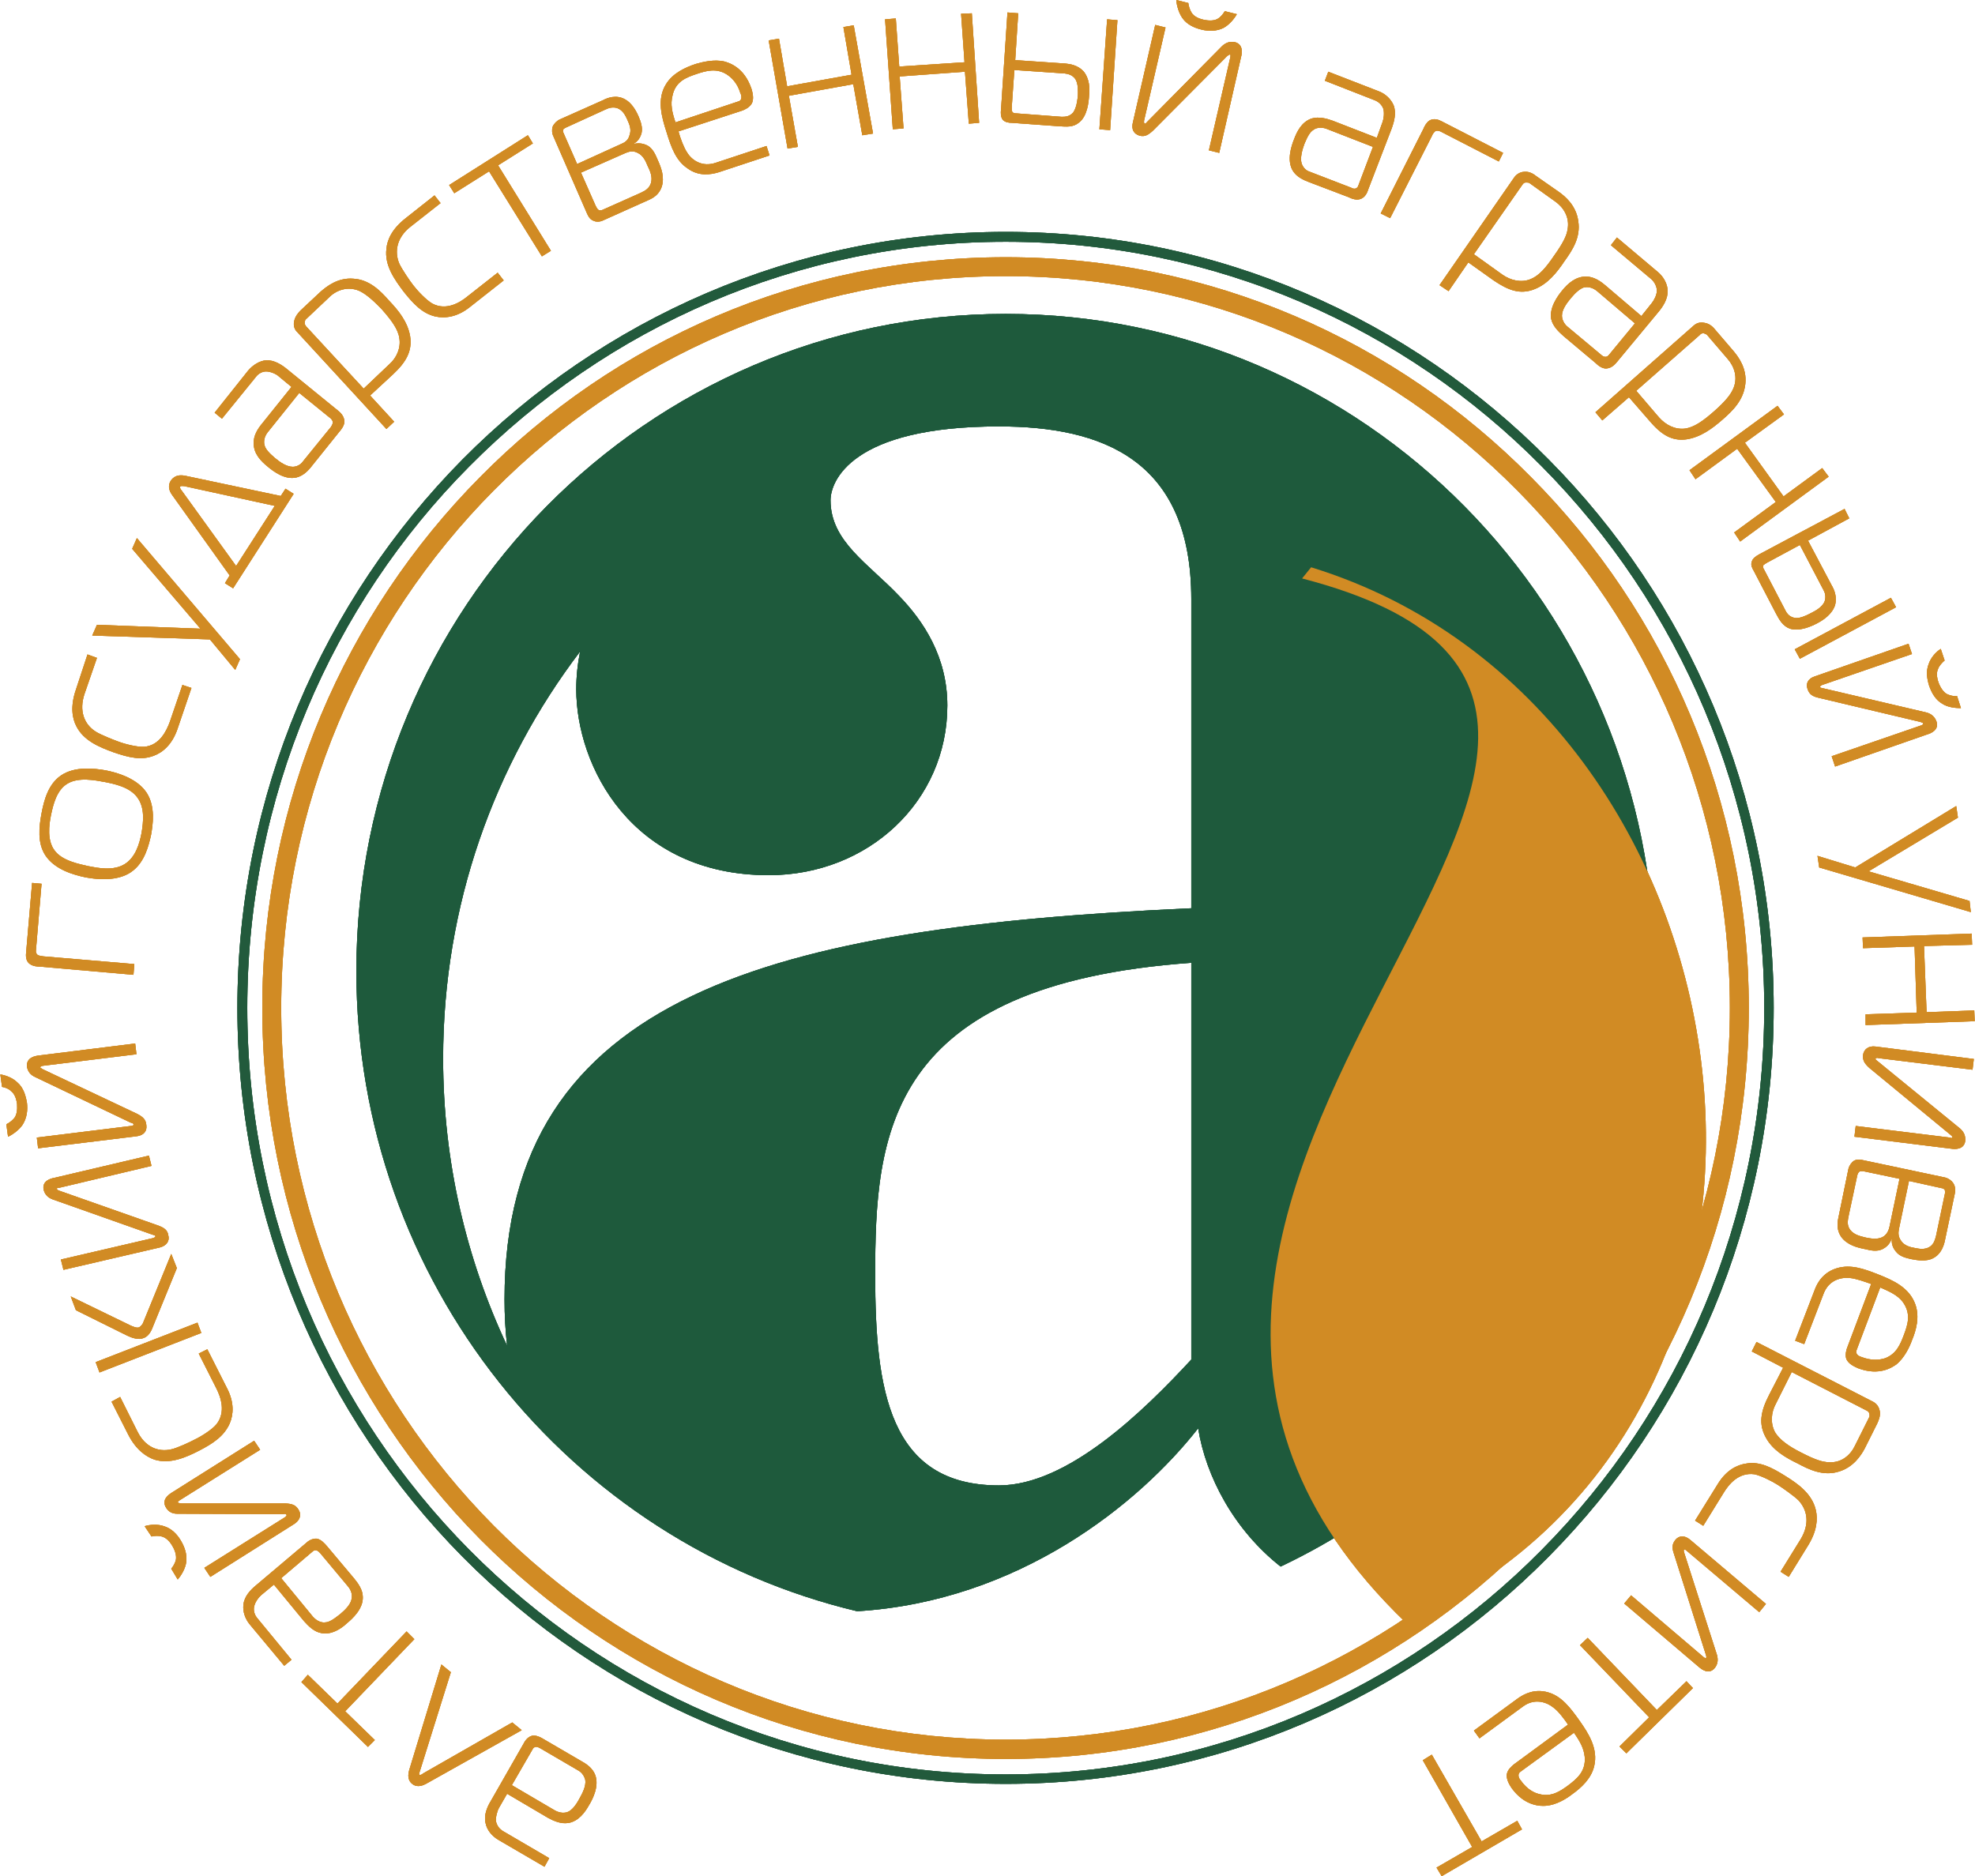 <?xml version="1.0" encoding="UTF-8"?> <svg xmlns="http://www.w3.org/2000/svg" xmlns:xlink="http://www.w3.org/1999/xlink" xmlns:xodm="http://www.corel.com/coreldraw/odm/2003" xml:space="preserve" width="521px" height="495px" version="1.1" style="shape-rendering:geometricPrecision; text-rendering:geometricPrecision; image-rendering:optimizeQuality; fill-rule:evenodd; clip-rule:evenodd" viewBox="0 0 45.97 43.69"> <defs> <style type="text/css"> .fil3 {fill:#D18B24} .fil2 {fill:#1E5A3C} .fil0 {fill:#D18B24;fill-rule:nonzero} .fil1 {fill:#225A3C;fill-rule:nonzero} </style> </defs> <g id="Слой_x0020_1">  <path class="fil0" d="M12.67 43.47l0.11 -0.2 -1.06 -0.62c-0.11,-0.06 -0.16,-0.15 -0.18,-0.24 -0.01,-0.09 0.03,-0.24 0.07,-0.31l0.19 -0.33 0.95 0.56c0.13,0.07 0.3,0.15 0.48,0.12 0.23,-0.04 0.38,-0.24 0.48,-0.42 0.08,-0.13 0.24,-0.44 0.14,-0.7 -0.06,-0.16 -0.21,-0.26 -0.34,-0.33l-0.84 -0.49c-0.08,-0.05 -0.19,-0.11 -0.29,-0.09 -0.11,0.03 -0.17,0.13 -0.2,0.19l-0.76 1.33c-0.08,0.13 -0.17,0.33 -0.12,0.52 0.03,0.15 0.14,0.29 0.29,0.38l1.08 0.63zm-0.76 -1.9l0.48 -0.83c0.01,-0.03 0.03,-0.05 0.07,-0.06 0.04,-0.01 0.09,0.02 0.11,0.03l0.89 0.52c0.09,0.05 0.14,0.14 0.16,0.22 0.02,0.14 -0.06,0.3 -0.14,0.44 -0.08,0.15 -0.17,0.26 -0.26,0.3 -0.06,0.03 -0.18,0.04 -0.31,-0.03l-1 -0.59zm0.23 -1.28l-0.22 -0.18 -2.08 1.19c-0.02,0.02 -0.06,0.04 -0.08,0.03 -0.02,-0.02 0,-0.06 0.01,-0.09l0.72 -2.3 -0.22 -0.18 -0.75 2.46c-0.06,0.2 0.03,0.29 0.07,0.32 0.03,0.03 0.14,0.1 0.32,0l2.23 -1.25zm-2.68 -2.3l-1.61 1.68 -0.69 -0.67 -0.15 0.17 1.55 1.51 0.16 -0.16 -0.69 -0.67 1.61 -1.68 -0.18 -0.18zm-2.85 0.8l0.17 -0.14 -0.79 -0.96c-0.08,-0.09 -0.1,-0.2 -0.08,-0.28 0.02,-0.1 0.1,-0.21 0.17,-0.27l0.29 -0.24 0.7 0.85c0.1,0.11 0.23,0.25 0.41,0.28 0.23,0.04 0.44,-0.09 0.59,-0.23 0.12,-0.1 0.38,-0.33 0.37,-0.61 0,-0.17 -0.11,-0.32 -0.2,-0.43l-0.63 -0.75c-0.06,-0.07 -0.14,-0.16 -0.24,-0.18 -0.11,-0.01 -0.21,0.06 -0.26,0.11l-1.16 0.98c-0.12,0.1 -0.27,0.25 -0.29,0.45 -0.02,0.15 0.04,0.33 0.15,0.46l0.8 0.96zm-0.07 -2.04l0.73 -0.62c0.02,-0.02 0.04,-0.03 0.08,-0.03 0.05,0.01 0.08,0.05 0.1,0.07l0.66 0.79c0.06,0.08 0.09,0.18 0.07,0.27 -0.02,0.13 -0.15,0.26 -0.27,0.36 -0.14,0.11 -0.25,0.19 -0.35,0.19 -0.07,0.01 -0.18,-0.02 -0.28,-0.13l-0.74 -0.9zm-0.63 -3.2l-1.92 1.21c-0.06,0.04 -0.25,0.16 -0.13,0.35 0.06,0.1 0.15,0.14 0.26,0.14l2.46 0.01c0.04,-0.01 0.07,-0.01 0.08,0.01 0.02,0.02 -0.01,0.04 -0.03,0.06l-1.88 1.18 0.14 0.21 1.95 -1.23c0.14,-0.09 0.18,-0.22 0.1,-0.34 -0.07,-0.11 -0.15,-0.13 -0.3,-0.14l-2.42 0c-0.07,-0.01 -0.08,-0.01 -0.08,-0.02 -0.02,-0.02 0.01,-0.03 0.03,-0.05l1.88 -1.18 -0.14 -0.21zm-1.91 2.44c0.08,0.13 0.1,0.24 0.09,0.32 -0.01,0.07 -0.06,0.16 -0.11,0.22l0.15 0.25c0.09,-0.1 0.18,-0.26 0.2,-0.41 0.02,-0.18 -0.04,-0.35 -0.13,-0.5 -0.09,-0.15 -0.22,-0.28 -0.39,-0.33 -0.14,-0.05 -0.32,-0.04 -0.45,0l0.16 0.24c0.07,-0.02 0.18,-0.02 0.24,0 0.08,0.02 0.17,0.09 0.24,0.21zm0.82 -4.57l-0.2 0.1 0.41 0.81c0.1,0.2 0.23,0.55 0,0.84 -0.1,0.12 -0.35,0.28 -0.5,0.35 -0.11,0.06 -0.41,0.2 -0.55,0.23 -0.3,0.07 -0.61,-0.05 -0.79,-0.42l-0.4 -0.8 -0.2 0.11 0.39 0.77c0.18,0.35 0.41,0.51 0.61,0.58 0.36,0.11 0.73,-0.05 1.04,-0.21 0.33,-0.17 0.58,-0.34 0.71,-0.63 0.09,-0.21 0.11,-0.49 -0.06,-0.82l-0.46 -0.91zm-0.23 -0.62l-2.37 0.92 0.09 0.24 2.37 -0.92 -0.09 -0.24zm-0.61 -1.6l-0.65 1.59c-0.01,0.04 -0.06,0.1 -0.1,0.12 -0.06,0.02 -0.14,-0.02 -0.19,-0.04l-1.4 -0.68 0.12 0.32 1.19 0.59c0.1,0.05 0.27,0.11 0.38,0.06 0.07,-0.02 0.16,-0.09 0.22,-0.26l0.56 -1.37 -0.13 -0.33zm-0.52 -2.29l-2.21 0.52c-0.07,0.01 -0.29,0.07 -0.24,0.28 0.03,0.11 0.1,0.18 0.21,0.22l2.32 0.82c0.04,0.01 0.07,0.02 0.07,0.03 0.01,0.03 -0.03,0.04 -0.05,0.05l-2.15 0.5 0.06 0.24 2.24 -0.52c0.16,-0.04 0.24,-0.15 0.2,-0.29 -0.02,-0.12 -0.1,-0.17 -0.23,-0.22l-2.3 -0.81c-0.06,-0.02 -0.06,-0.03 -0.06,-0.04 -0.01,-0.03 0.02,-0.03 0.05,-0.03l2.15 -0.51 -0.06 -0.24zm-0.32 -2.61l-2.25 0.28c-0.07,0.01 -0.29,0.04 -0.27,0.26 0.02,0.11 0.08,0.19 0.19,0.24l2.22 1.06c0.04,0.01 0.07,0.02 0.07,0.04 0.01,0.03 -0.03,0.04 -0.06,0.04l-2.19 0.27 0.03 0.25 2.29 -0.28c0.17,-0.02 0.25,-0.12 0.23,-0.26 -0.01,-0.13 -0.08,-0.19 -0.21,-0.26l-2.2 -1.04c-0.05,-0.03 -0.06,-0.04 -0.06,-0.04 0,-0.03 0.03,-0.03 0.05,-0.04l2.19 -0.27 -0.03 -0.25zm-2.75 1.41c0.01,0.14 -0.01,0.25 -0.06,0.32 -0.04,0.05 -0.12,0.12 -0.19,0.15l0.04 0.29c0.11,-0.05 0.26,-0.16 0.34,-0.28 0.1,-0.16 0.12,-0.34 0.1,-0.51 -0.03,-0.17 -0.08,-0.35 -0.22,-0.47 -0.11,-0.11 -0.27,-0.17 -0.4,-0.19l0.04 0.29c0.07,0.01 0.17,0.05 0.21,0.1 0.07,0.05 0.12,0.15 0.14,0.3zm2.73 -3.26l-2.12 -0.18c-0.04,-0.01 -0.11,-0.01 -0.14,-0.04 -0.02,-0.02 -0.04,-0.06 -0.03,-0.11l0.13 -1.54 -0.22 -0.02 -0.14 1.63c-0.01,0.09 0,0.2 0.09,0.26 0.07,0.05 0.17,0.06 0.24,0.06l2.17 0.19 0.02 -0.25zm-1.14 -2.02c0.54,0.1 0.87,0.01 1.06,-0.12 0.33,-0.22 0.42,-0.65 0.47,-0.87 0.04,-0.23 0.11,-0.66 -0.11,-0.99 -0.13,-0.19 -0.4,-0.4 -0.94,-0.51 -0.28,-0.05 -0.73,-0.1 -1.05,0.12 -0.29,0.2 -0.39,0.56 -0.45,0.88 -0.06,0.32 -0.1,0.69 0.09,0.98 0.22,0.33 0.65,0.45 0.93,0.51zm0.07 -0.26c-0.21,-0.05 -0.61,-0.12 -0.79,-0.37 -0.17,-0.23 -0.13,-0.58 -0.08,-0.82 0.05,-0.24 0.13,-0.58 0.38,-0.73 0.26,-0.16 0.65,-0.08 0.87,-0.04 0.2,0.04 0.58,0.11 0.76,0.36 0.18,0.24 0.14,0.57 0.1,0.82 -0.05,0.26 -0.14,0.57 -0.39,0.73 -0.27,0.17 -0.64,0.09 -0.85,0.05zm2.4 -4.15l-0.21 -0.07 -0.29 0.85c-0.08,0.22 -0.24,0.56 -0.6,0.59 -0.16,0.01 -0.44,-0.06 -0.6,-0.12 -0.11,-0.04 -0.42,-0.16 -0.54,-0.24 -0.26,-0.17 -0.38,-0.48 -0.25,-0.87l0.29 -0.84 -0.22 -0.08 -0.27 0.82c-0.13,0.38 -0.09,0.66 0.01,0.85 0.17,0.34 0.54,0.49 0.87,0.61 0.35,0.12 0.64,0.19 0.93,0.08 0.22,-0.08 0.43,-0.27 0.55,-0.61l0.33 -0.97zm-1.27 -3.49l-0.11 0.25 1.59 1.86 -2.41 -0.09 -0.11 0.25 2.74 0.09 0.59 0.71 0.11 -0.25 -2.4 -2.82zm2.16 0.87l-0.11 0.18 0.19 0.12 1.41 -2.2 -0.19 -0.12 -0.11 0.17 -2.22 -0.47c-0.1,-0.02 -0.24,-0.03 -0.34,0.11 -0.09,0.14 -0.02,0.27 0.04,0.35l1.33 1.86zm-1.12 -1.98c-0.02,-0.02 -0.05,-0.07 -0.03,-0.09 0.01,-0.02 0.06,-0.01 0.09,-0.01l2.11 0.46 -0.9 1.4 -1.27 -1.76zm0.77 -1.81l0.17 0.14 0.78 -0.96c0.07,-0.1 0.17,-0.14 0.25,-0.14 0.1,0 0.24,0.06 0.3,0.12l0.29 0.24 -0.69 0.86c-0.09,0.11 -0.2,0.27 -0.19,0.46 0,0.24 0.17,0.41 0.33,0.54 0.12,0.1 0.39,0.31 0.66,0.25 0.17,-0.04 0.29,-0.17 0.38,-0.29l0.61 -0.76c0.06,-0.07 0.14,-0.17 0.13,-0.27 -0.01,-0.12 -0.1,-0.2 -0.15,-0.24l-1.18 -0.96c-0.12,-0.1 -0.3,-0.22 -0.49,-0.21 -0.15,0.01 -0.31,0.11 -0.42,0.24l-0.78 0.98zm1.97 -0.46l0.74 0.6c0.02,0.03 0.04,0.04 0.04,0.09 0,0.04 -0.03,0.08 -0.04,0.1l-0.65 0.8c-0.06,0.09 -0.16,0.13 -0.24,0.13 -0.14,0 -0.29,-0.1 -0.41,-0.2 -0.13,-0.11 -0.23,-0.21 -0.25,-0.31 -0.02,-0.07 -0.01,-0.19 0.08,-0.3l0.73 -0.91zm1.65 0.06l0.53 -0.49c0.3,-0.28 0.46,-0.54 0.4,-0.9 -0.06,-0.33 -0.27,-0.59 -0.49,-0.82 -0.2,-0.23 -0.46,-0.49 -0.83,-0.51 -0.37,-0.03 -0.63,0.19 -0.76,0.3l-0.47 0.44c-0.05,0.05 -0.13,0.14 -0.15,0.26 -0.01,0.04 -0.02,0.16 0.08,0.25l2.07 2.25 0.18 -0.17 -0.56 -0.61zm-0.15 -0.16l-1.34 -1.45c-0.02,-0.03 -0.04,-0.05 -0.03,-0.1 0,-0.02 0.01,-0.06 0.03,-0.07l0.54 -0.51c0.16,-0.16 0.42,-0.26 0.69,-0.15 0.13,0.06 0.29,0.18 0.53,0.43 0.22,0.25 0.38,0.46 0.41,0.67 0.04,0.23 -0.06,0.46 -0.23,0.61l-0.6 0.57zm3.26 -2.52l-0.14 -0.18 -0.7 0.55c-0.18,0.15 -0.5,0.34 -0.82,0.17 -0.14,-0.08 -0.34,-0.29 -0.44,-0.42 -0.08,-0.1 -0.27,-0.38 -0.33,-0.51 -0.12,-0.28 -0.06,-0.61 0.26,-0.86l0.7 -0.55 -0.14 -0.18 -0.67 0.53c-0.32,0.25 -0.43,0.5 -0.45,0.71 -0.05,0.39 0.19,0.72 0.4,1 0.23,0.29 0.44,0.51 0.74,0.58 0.23,0.05 0.51,0.01 0.79,-0.21l0.8 -0.63zm1.1 -0.69l-1.23 -1.99 0.81 -0.51 -0.12 -0.19 -1.83 1.16 0.12 0.19 0.81 -0.51 1.23 1.98 0.21 -0.13zm0.84 -0.87c0.03,0.07 0.07,0.14 0.15,0.17 0.06,0.03 0.15,0.03 0.23,-0.01l1.07 -0.48c0.11,-0.05 0.23,-0.13 0.29,-0.3 0.07,-0.23 -0.01,-0.44 -0.1,-0.64 -0.05,-0.12 -0.11,-0.25 -0.23,-0.32 -0.08,-0.04 -0.19,-0.07 -0.31,-0.04l0 -0.01c0.11,-0.07 0.15,-0.17 0.17,-0.24 0.03,-0.14 -0.02,-0.27 -0.07,-0.39 -0.06,-0.14 -0.17,-0.32 -0.32,-0.4 -0.2,-0.11 -0.41,-0.03 -0.5,0.02l-1.01 0.45c-0.07,0.03 -0.14,0.1 -0.17,0.17 -0.02,0.06 -0.02,0.15 0.02,0.23l0.78 1.79zm-0.23 -1.15l-0.32 -0.73c-0.01,-0.02 -0.01,-0.05 -0.01,-0.07 0.01,-0.02 0.05,-0.04 0.07,-0.05l0.92 -0.42c0.06,-0.03 0.17,-0.07 0.28,-0.03 0.13,0.05 0.19,0.18 0.23,0.27 0.05,0.11 0.1,0.23 0.05,0.36 -0.03,0.12 -0.11,0.17 -0.21,0.21l-1.01 0.46zm0.09 0.2l1.02 -0.45c0.09,-0.04 0.19,-0.07 0.3,-0.01 0.13,0.06 0.19,0.2 0.23,0.3 0.06,0.12 0.12,0.26 0.08,0.4 -0.04,0.13 -0.13,0.18 -0.26,0.24l-0.83 0.37c-0.04,0.02 -0.08,0.04 -0.13,0.02 -0.03,-0.02 -0.05,-0.06 -0.07,-0.1l-0.34 -0.77zm4.39 -0.4l-0.07 -0.22 -1.18 0.39c-0.32,0.11 -0.56,-0.06 -0.67,-0.24 -0.08,-0.12 -0.16,-0.34 -0.2,-0.49l1.47 -0.48c0.06,-0.02 0.17,-0.07 0.23,-0.16 0.07,-0.11 0.02,-0.28 0,-0.35 -0.17,-0.51 -0.53,-0.61 -0.64,-0.64 -0.23,-0.05 -0.49,0.01 -0.66,0.06 -0.24,0.08 -0.53,0.21 -0.69,0.47 -0.22,0.35 -0.1,0.77 0.01,1.11 0.11,0.36 0.22,0.67 0.49,0.85 0.26,0.19 0.53,0.15 0.73,0.09l1.18 -0.39zm-2.19 -0.77c-0.08,-0.24 -0.12,-0.42 -0.07,-0.62 0.07,-0.34 0.33,-0.43 0.57,-0.51 0.21,-0.07 0.45,-0.14 0.69,0.01 0.11,0.07 0.25,0.2 0.32,0.44 0.02,0.03 0.06,0.16 -0.04,0.19l-1.47 0.49zm4.6 0.26l-0.45 -2.52 -0.24 0.04 0.19 1.11 -1.5 0.27 -0.19 -1.11 -0.24 0.04 0.44 2.52 0.24 -0.04 -0.21 -1.19 1.5 -0.27 0.21 1.19 0.25 -0.04zm2.47 -0.25l-0.17 -2.55 -0.25 0.01 0.08 1.13 -1.52 0.1 -0.08 -1.12 -0.25 0.02 0.18 2.56 0.25 -0.02 -0.09 -1.21 1.52 -0.11 0.09 1.21 0.24 -0.02zm0.66 -2.57l-0.15 2.26c-0.01,0.08 -0.01,0.17 0.04,0.24 0.06,0.06 0.14,0.07 0.21,0.07l1.1 0.08c0.17,0.01 0.33,0.03 0.47,-0.09 0.19,-0.15 0.22,-0.47 0.23,-0.62 0.02,-0.17 0.01,-0.4 -0.13,-0.57 -0.13,-0.14 -0.31,-0.17 -0.42,-0.18l-1.17 -0.08 0.07 -1.09 -0.25 -0.02zm0.16 1.34l1.17 0.08c0.06,0.01 0.17,0.02 0.25,0.13 0.07,0.11 0.06,0.28 0.06,0.37 -0.02,0.25 -0.07,0.35 -0.11,0.41 -0.09,0.1 -0.19,0.1 -0.27,0.1l-1.05 -0.08c-0.03,0 -0.08,0 -0.1,-0.04 -0.01,-0.02 -0.01,-0.09 -0.01,-0.11l0.06 -0.86zm1.98 1.38l0.25 0.02 0.17 -2.56 -0.24 -0.02 -0.18 2.56zm2.79 0.55l0.51 -2.24c0.02,-0.07 0.06,-0.29 -0.15,-0.34 -0.11,-0.02 -0.2,0.01 -0.29,0.09l-1.74 1.76c-0.02,0.02 -0.04,0.05 -0.06,0.05 -0.03,-0.01 -0.02,-0.05 -0.02,-0.07l0.5 -2.17 -0.24 -0.06 -0.52 2.27c-0.04,0.16 0.02,0.27 0.16,0.31 0.12,0.03 0.2,-0.02 0.31,-0.12l1.72 -1.73c0.05,-0.04 0.06,-0.04 0.07,-0.04 0.02,0 0.01,0.03 0.01,0.06l-0.5 2.17 0.24 0.06zm-0.36 -3.1c-0.14,-0.03 -0.24,-0.09 -0.28,-0.16 -0.04,-0.06 -0.07,-0.15 -0.08,-0.23l-0.28 -0.07c0.01,0.13 0.06,0.31 0.15,0.43 0.1,0.14 0.27,0.22 0.44,0.26 0.16,0.04 0.35,0.04 0.51,-0.04 0.13,-0.07 0.25,-0.21 0.31,-0.32l-0.28 -0.07c-0.04,0.07 -0.11,0.15 -0.17,0.18 -0.07,0.04 -0.18,0.05 -0.32,0.02zm2.9 1.21l-0.08 0.21 1.15 0.45c0.11,0.04 0.18,0.12 0.21,0.2 0.03,0.1 0.01,0.24 -0.02,0.32l-0.13 0.36 -1.03 -0.4c-0.14,-0.05 -0.32,-0.1 -0.49,-0.05 -0.23,0.08 -0.34,0.3 -0.41,0.49 -0.06,0.15 -0.17,0.48 -0.03,0.72 0.09,0.15 0.25,0.22 0.38,0.27l0.92 0.35c0.08,0.04 0.19,0.08 0.29,0.04 0.1,-0.04 0.15,-0.15 0.17,-0.22l0.55 -1.43c0.05,-0.14 0.11,-0.35 0.04,-0.53 -0.06,-0.14 -0.19,-0.27 -0.36,-0.33l-1.16 -0.45zm1.04 1.75l-0.34 0.9c-0.01,0.03 -0.02,0.05 -0.06,0.07 -0.04,0.01 -0.08,0 -0.11,-0.02l-0.96 -0.37c-0.1,-0.03 -0.16,-0.11 -0.19,-0.19 -0.04,-0.13 0.01,-0.31 0.06,-0.45 0.07,-0.17 0.13,-0.29 0.22,-0.34 0.05,-0.04 0.17,-0.07 0.3,-0.02l1.08 0.42zm0.4 1.66l0.97 -1.91c0.01,-0.03 0.05,-0.1 0.09,-0.12 0.02,-0.01 0.06,-0.01 0.11,0.01l1.36 0.7 0.1 -0.2 -1.44 -0.74c-0.08,-0.04 -0.18,-0.07 -0.28,-0.01 -0.07,0.05 -0.11,0.13 -0.14,0.2l-0.99 1.96 0.22 0.11zm1.82 1.03l0.59 0.42c0.34,0.23 0.62,0.34 0.96,0.2 0.3,-0.12 0.51,-0.38 0.69,-0.65 0.18,-0.25 0.38,-0.55 0.32,-0.93 -0.05,-0.37 -0.31,-0.58 -0.45,-0.68l-0.53 -0.37c-0.05,-0.04 -0.15,-0.11 -0.27,-0.1 -0.05,0 -0.16,0.02 -0.24,0.13l-1.74 2.51 0.21 0.14 0.46 -0.67zm0.13 -0.19l1.13 -1.62c0.02,-0.03 0.04,-0.05 0.08,-0.05 0.03,0 0.06,0 0.08,0.01l0.6 0.43c0.19,0.13 0.35,0.37 0.29,0.66 -0.02,0.14 -0.11,0.32 -0.31,0.6 -0.19,0.28 -0.35,0.47 -0.55,0.55 -0.22,0.09 -0.46,0.03 -0.65,-0.1l-0.67 -0.48zm3.33 -0.39l-0.14 0.18 0.94 0.79c0.09,0.08 0.13,0.19 0.13,0.27 0,0.1 -0.07,0.23 -0.12,0.29l-0.24 0.3 -0.85 -0.72c-0.1,-0.09 -0.26,-0.2 -0.44,-0.2 -0.24,0 -0.42,0.16 -0.55,0.32 -0.1,0.12 -0.31,0.4 -0.26,0.67 0.04,0.17 0.17,0.29 0.28,0.39l0.75 0.63c0.06,0.06 0.16,0.14 0.26,0.13 0.12,-0.01 0.2,-0.1 0.24,-0.15l0.97 -1.17c0.1,-0.12 0.22,-0.3 0.21,-0.49 0,-0.15 -0.09,-0.32 -0.22,-0.43l-0.96 -0.81zm0.42 2l-0.61 0.74c-0.02,0.02 -0.04,0.04 -0.08,0.04 -0.04,0 -0.08,-0.03 -0.1,-0.05l-0.79 -0.66c-0.08,-0.07 -0.12,-0.17 -0.12,-0.25 0,-0.14 0.11,-0.29 0.21,-0.41 0.11,-0.13 0.21,-0.22 0.31,-0.25 0.07,-0.01 0.18,-0.01 0.3,0.09l0.88 0.75zm-0.14 1.72l0.47 0.54c0.27,0.32 0.52,0.49 0.87,0.44 0.33,-0.05 0.6,-0.25 0.84,-0.46 0.23,-0.2 0.49,-0.45 0.53,-0.83 0.04,-0.37 -0.17,-0.64 -0.28,-0.77l-0.42 -0.49c-0.04,-0.05 -0.12,-0.14 -0.24,-0.16 -0.05,-0.01 -0.16,-0.03 -0.26,0.06l-2.29 2.02 0.16 0.19 0.62 -0.54zm0.17 -0.15l1.48 -1.3c0.02,-0.03 0.05,-0.04 0.09,-0.04 0.03,0.01 0.06,0.02 0.08,0.04l0.48 0.56c0.15,0.17 0.25,0.44 0.12,0.71 -0.06,0.13 -0.18,0.28 -0.44,0.51 -0.25,0.22 -0.46,0.37 -0.67,0.4 -0.23,0.03 -0.45,-0.08 -0.61,-0.26l-0.53 -0.62zm2.42 3.51l2.06 -1.51 -0.15 -0.2 -0.9 0.66 -0.9 -1.25 0.91 -0.66 -0.15 -0.2 -2.05 1.5 0.14 0.21 0.97 -0.71 0.9 1.24 -0.97 0.71 0.14 0.21zm2.43 -0.76l-1.99 1.06c-0.07,0.04 -0.15,0.09 -0.17,0.17 -0.03,0.08 0.01,0.15 0.05,0.22l0.51 0.98c0.08,0.15 0.16,0.3 0.33,0.36 0.23,0.07 0.51,-0.06 0.64,-0.13 0.15,-0.08 0.34,-0.21 0.41,-0.42 0.05,-0.19 -0.02,-0.36 -0.08,-0.46l-0.55 -1.04 0.96 -0.52 -0.11 -0.22zm-1.04 0.84l0.55 1.05c0.03,0.05 0.07,0.16 0.02,0.28 -0.06,0.12 -0.2,0.2 -0.28,0.24 -0.22,0.12 -0.33,0.14 -0.4,0.13 -0.13,-0.02 -0.19,-0.1 -0.23,-0.18l-0.49 -0.94c-0.02,-0.03 -0.04,-0.07 -0.02,-0.11 0.01,-0.01 0.07,-0.05 0.09,-0.06l0.76 -0.41zm-0.12 2.43l0.12 0.22 2.24 -1.2 -0.12 -0.22 -2.24 1.2zm0.94 2.73l2.15 -0.75c0.07,-0.02 0.28,-0.1 0.21,-0.3 -0.04,-0.11 -0.12,-0.18 -0.24,-0.21l-2.39 -0.56c-0.04,-0.01 -0.07,-0.01 -0.08,-0.03 0,-0.03 0.03,-0.04 0.05,-0.05l2.09 -0.72 -0.08 -0.24 -2.18 0.76c-0.16,0.05 -0.22,0.17 -0.17,0.3 0.04,0.12 0.12,0.17 0.26,0.2l2.36 0.56c0.06,0.02 0.07,0.03 0.07,0.03 0.01,0.03 -0.02,0.04 -0.04,0.05l-2.09 0.72 0.08 0.24zm2.41 -1.95c-0.05,-0.14 -0.05,-0.25 -0.01,-0.33 0.02,-0.06 0.09,-0.14 0.15,-0.19l-0.09 -0.27c-0.11,0.07 -0.23,0.2 -0.28,0.35 -0.07,0.17 -0.04,0.35 0.01,0.51 0.06,0.17 0.15,0.33 0.31,0.42 0.12,0.08 0.3,0.1 0.43,0.1l-0.09 -0.28c-0.08,0.01 -0.18,-0.02 -0.24,-0.05 -0.07,-0.04 -0.14,-0.13 -0.19,-0.26zm0.75 5.34l-0.03 -0.26 -2.35 -0.69 2.08 -1.25 -0.04 -0.27 -2.35 1.43 -0.88 -0.27 0.04 0.27 3.53 1.04zm-2.45 2.63l2.54 -0.09 -0.01 -0.25 -1.11 0.04 -0.06 -1.54 1.12 -0.03 -0.01 -0.26 -2.54 0.09 0.01 0.25 1.2 -0.04 0.05 1.54 -1.19 0.04 0 0.25zm-0.26 2.6l2.26 0.28c0.07,0.01 0.29,0.03 0.32,-0.18 0.01,-0.12 -0.03,-0.21 -0.12,-0.29l-1.91 -1.56c-0.03,-0.03 -0.06,-0.04 -0.06,-0.06 0.01,-0.03 0.05,-0.03 0.07,-0.02l2.19 0.27 0.03 -0.25 -2.29 -0.29c-0.16,-0.02 -0.27,0.06 -0.29,0.2 -0.01,0.13 0.04,0.2 0.15,0.3l1.88 1.55c0.05,0.04 0.05,0.05 0.05,0.06 0,0.03 -0.03,0.02 -0.06,0.01l-2.19 -0.27 -0.03 0.25zm0.22 0.55c-0.08,-0.02 -0.16,-0.03 -0.23,0.01 -0.06,0.04 -0.11,0.11 -0.13,0.19l-0.24 1.17c-0.02,0.11 -0.03,0.26 0.07,0.41 0.14,0.19 0.36,0.25 0.57,0.29 0.12,0.03 0.26,0.06 0.39,0 0.08,-0.04 0.17,-0.11 0.21,-0.23l0.01 0c-0.01,0.14 0.05,0.23 0.1,0.29 0.09,0.11 0.22,0.14 0.35,0.17 0.15,0.03 0.36,0.06 0.51,-0.02 0.2,-0.1 0.26,-0.32 0.28,-0.43l0.23 -1.09c0.02,-0.08 0,-0.17 -0.04,-0.23 -0.04,-0.06 -0.11,-0.11 -0.19,-0.13l-1.89 -0.4zm1.05 0.48l0.77 0.17c0.02,0 0.05,0.02 0.06,0.03 0.01,0.02 0.01,0.07 0.01,0.08l-0.21 1c-0.02,0.07 -0.04,0.18 -0.14,0.25 -0.12,0.08 -0.26,0.05 -0.36,0.03 -0.11,-0.02 -0.23,-0.05 -0.31,-0.16 -0.08,-0.11 -0.07,-0.2 -0.05,-0.3l0.23 -1.1zm-0.22 -0.05l-0.23 1.1c-0.02,0.1 -0.06,0.2 -0.17,0.26 -0.13,0.06 -0.27,0.03 -0.38,0.01 -0.12,-0.03 -0.27,-0.06 -0.36,-0.17 -0.09,-0.11 -0.07,-0.22 -0.04,-0.36l0.19 -0.89c0.01,-0.05 0.02,-0.09 0.06,-0.12 0.03,-0.01 0.08,-0.01 0.12,0l0.81 0.17zm-2.43 3.77l0.21 0.08 0.45 -1.17c0.12,-0.32 0.4,-0.39 0.61,-0.37 0.14,0.01 0.36,0.09 0.5,0.14l-0.55 1.46c-0.03,0.07 -0.06,0.19 -0.03,0.28 0.05,0.13 0.21,0.19 0.27,0.22 0.5,0.19 0.8,-0.02 0.9,-0.09 0.18,-0.15 0.3,-0.39 0.36,-0.56 0.1,-0.24 0.18,-0.54 0.08,-0.83 -0.14,-0.4 -0.53,-0.57 -0.86,-0.7 -0.35,-0.14 -0.65,-0.24 -0.96,-0.15 -0.31,0.09 -0.46,0.32 -0.53,0.52l-0.45 1.17zm1.98 -1.24c0.23,0.1 0.4,0.18 0.52,0.33 0.21,0.28 0.12,0.54 0.03,0.78 -0.08,0.21 -0.17,0.44 -0.44,0.54 -0.13,0.04 -0.31,0.06 -0.55,-0.03 -0.03,-0.01 -0.15,-0.05 -0.11,-0.16l0.55 -1.46zm-2.26 1.87l-0.33 0.64c-0.19,0.37 -0.25,0.67 -0.07,0.99 0.16,0.29 0.45,0.46 0.74,0.6 0.26,0.14 0.59,0.3 0.95,0.19 0.35,-0.1 0.53,-0.39 0.61,-0.54l0.29 -0.58c0.03,-0.07 0.08,-0.17 0.06,-0.29 -0.01,-0.05 -0.04,-0.16 -0.16,-0.22l-2.71 -1.39 -0.11 0.22 0.73 0.38zm0.2 0.1l1.75 0.9c0.03,0.02 0.05,0.03 0.06,0.08 0,0.02 0.01,0.06 -0.01,0.08l-0.33 0.66c-0.1,0.21 -0.31,0.4 -0.6,0.38 -0.15,0 -0.33,-0.06 -0.64,-0.22 -0.3,-0.15 -0.51,-0.3 -0.62,-0.48 -0.11,-0.21 -0.09,-0.46 0.02,-0.66l0.37 -0.74zm-2.25 3.46l0.19 0.12 0.47 -0.76c0.12,-0.2 0.35,-0.49 0.72,-0.44 0.15,0.03 0.41,0.16 0.55,0.25 0.11,0.07 0.38,0.26 0.48,0.36 0.21,0.23 0.26,0.55 0.05,0.9l-0.47 0.76 0.19 0.12 0.45 -0.73c0.21,-0.34 0.23,-0.62 0.18,-0.83 -0.09,-0.38 -0.42,-0.61 -0.71,-0.79 -0.32,-0.2 -0.59,-0.34 -0.9,-0.29 -0.23,0.03 -0.47,0.16 -0.66,0.46l-0.54 0.87zm-1.65 1.93l1.74 1.48c0.06,0.05 0.23,0.19 0.37,0.02 0.07,-0.09 0.08,-0.19 0.05,-0.3l-0.76 -2.37c-0.01,-0.03 -0.02,-0.06 -0.01,-0.08 0.02,-0.02 0.05,0.01 0.06,0.02l1.69 1.43 0.16 -0.19 -1.76 -1.49c-0.13,-0.11 -0.26,-0.11 -0.35,0 -0.08,0.1 -0.08,0.19 -0.03,0.33l0.74 2.34c0.02,0.06 0.01,0.07 0.01,0.07 -0.02,0.03 -0.04,0 -0.06,-0.01l-1.69 -1.44 -0.16 0.19zm-1.03 0.97l1.61 1.68 -0.69 0.68 0.16 0.16 1.55 -1.52 -0.15 -0.16 -0.69 0.67 -1.61 -1.68 -0.18 0.17zm-2.47 1.99l0.13 0.18 1.01 -0.74c0.27,-0.2 0.55,-0.11 0.72,0.03 0.11,0.08 0.25,0.27 0.33,0.39l-1.25 0.92c-0.05,0.04 -0.15,0.12 -0.17,0.22 -0.03,0.13 0.07,0.28 0.11,0.34 0.31,0.43 0.69,0.42 0.8,0.41 0.24,-0.02 0.47,-0.16 0.61,-0.27 0.21,-0.15 0.44,-0.36 0.51,-0.65 0.1,-0.41 -0.14,-0.77 -0.34,-1.06 -0.22,-0.31 -0.42,-0.57 -0.73,-0.66 -0.31,-0.09 -0.56,0.03 -0.72,0.15l-1.01 0.74zm2.33 0.05c0.14,0.2 0.23,0.36 0.25,0.56 0.03,0.34 -0.18,0.51 -0.39,0.67 -0.18,0.13 -0.38,0.27 -0.66,0.2 -0.13,-0.03 -0.29,-0.11 -0.44,-0.32 -0.02,-0.02 -0.1,-0.13 -0.01,-0.2l1.25 -0.91zm-3.52 0.64l1.15 2.02 -0.83 0.48 0.12 0.2 1.87 -1.09 -0.11 -0.2 -0.83 0.48 -1.16 -2.02 -0.21 0.13z"></path> <path class="fil0" d="M23.41 5.99l0 0 0 0c4.78,0 9.1,1.95 12.23,5.12 3.14,3.16 5.07,7.53 5.07,12.36l0 0 0 0 0 0 0 0c0,4.83 -1.93,9.2 -5.07,12.37 -3.13,3.16 -7.45,5.12 -12.23,5.12l0 0 0 0 0 0 0 0c-4.78,0 -9.11,-1.96 -12.24,-5.12 -3.13,-3.17 -5.07,-7.54 -5.07,-12.37l0 0 0 0 0 0 0 0c0,-4.83 1.94,-9.2 5.07,-12.36 3.13,-3.17 7.46,-5.12 12.24,-5.12l0 0 0 0zm0 0.44l0 0 0 0 0 0 0 0c-4.66,0 -8.87,1.91 -11.93,5 -3.05,3.08 -4.94,7.34 -4.94,12.04l0 0 0 0 0 0 0 0c0,4.71 1.89,8.97 4.94,12.05 3.06,3.08 7.27,4.99 11.93,4.99l0 0 0 0 0 0 0 0c4.65,0 8.87,-1.91 11.92,-4.99 3.05,-3.08 4.94,-7.34 4.94,-12.05l0 0 0 0 0 0 0 0c0,-4.7 -1.89,-8.96 -4.94,-12.04 -3.05,-3.09 -7.27,-5 -11.92,-5z"></path> <path class="fil1" d="M23.41 5.4l0 0 0 0c4.94,0 9.41,2.03 12.64,5.3 3.24,3.27 5.24,7.78 5.24,12.77l0 0 0 0 0 0 0 0c0,4.99 -2,9.51 -5.24,12.78 -3.23,3.27 -7.7,5.29 -12.64,5.29l0 0 0 0 0 0 0 0c-4.94,0 -9.41,-2.02 -12.65,-5.29 -3.23,-3.27 -5.24,-7.79 -5.24,-12.78l0 0 0 0 0 0 0 0c0,-4.99 2.01,-9.5 5.24,-12.77 3.24,-3.27 7.71,-5.3 12.65,-5.3l0 0 0 0zm0 0.23l0 0 0 0 0 0 0 0c-4.88,0 -9.29,2 -12.49,5.23 -3.2,3.22 -5.17,7.69 -5.17,12.61l0 0 0 0 0 0 0 0c0,4.93 1.97,9.39 5.17,12.62 3.2,3.23 7.61,5.23 12.49,5.23l0 0 0 0 0 0 0 0c4.87,0 9.29,-2 12.48,-5.23 3.2,-3.23 5.18,-7.69 5.18,-12.62l0 0 0 0 0 0 0 0c0,-4.92 -1.98,-9.38 -5.18,-12.61 -3.19,-3.23 -7.61,-5.23 -12.48,-5.23z"></path> <path class="fil2" d="M23.41 7.31c8.34,0 15.11,6.85 15.11,15.3 0,6.14 -3.57,11.43 -8.71,13.87 -1.08,-0.85 -1.74,-2.09 -1.92,-3.22 -1.37,1.75 -4.17,4.03 -7.94,4.26 -6.68,-1.59 -11.66,-7.66 -11.66,-14.91 0,-8.45 6.77,-15.3 15.12,-15.3zm-11.61 24.03c-0.95,-2.02 -1.49,-4.29 -1.49,-6.69 0,-3.57 1.19,-6.85 3.19,-9.48 -0.06,0.3 -0.09,0.59 -0.09,0.88 0,1.78 1.28,4.33 4.48,4.33 2.32,0 4.16,-1.72 4.16,-3.95 0,-1.14 -0.56,-1.97 -1.12,-2.55 -0.72,-0.76 -1.6,-1.27 -1.6,-2.23 0,-0.44 0.48,-1.72 3.92,-1.72 2.4,0 4.48,0.77 4.48,4.02l0 7.2c-9.68,0.44 -15.99,1.97 -15.99,9.11 0,0.37 0.02,0.73 0.06,1.08zm15.93 0.32c-1.12,1.21 -2.88,2.93 -4.48,2.93 -2.56,0 -2.88,-2.23 -2.88,-4.9 0,-3.25 0.24,-6.76 7.36,-7.27l0 9.24z"></path> <path class="fil3" d="M30.31 13.47l0.21 -0.26c10.62,3.27 12.92,19.75 2.21,24.58 -10.59,-10.17 9.93,-21.11 -2.42,-24.32z"></path> <path class="fil0" d="M12.67 43.47l0.11 -0.2 -1.06 -0.62c-0.11,-0.06 -0.16,-0.15 -0.18,-0.24 -0.01,-0.09 0.03,-0.24 0.07,-0.31l0.19 -0.33 0.95 0.56c0.13,0.07 0.3,0.15 0.48,0.12 0.23,-0.04 0.38,-0.24 0.48,-0.42 0.08,-0.13 0.24,-0.44 0.14,-0.7 -0.06,-0.16 -0.21,-0.26 -0.34,-0.33l-0.84 -0.49c-0.08,-0.05 -0.19,-0.11 -0.29,-0.09 -0.11,0.03 -0.17,0.13 -0.2,0.19l-0.76 1.33c-0.08,0.13 -0.17,0.33 -0.12,0.52 0.03,0.15 0.14,0.29 0.29,0.38l1.08 0.63zm-0.76 -1.9l0.48 -0.83c0.02,-0.03 0.03,-0.05 0.07,-0.06 0.04,-0.01 0.09,0.02 0.11,0.03l0.89 0.52c0.09,0.05 0.14,0.14 0.16,0.22 0.02,0.14 -0.06,0.3 -0.14,0.44 -0.08,0.15 -0.17,0.26 -0.26,0.3 -0.06,0.03 -0.18,0.04 -0.3,-0.03l-1.01 -0.59zm0.23 -1.28l-0.22 -0.18 -2.08 1.19c-0.02,0.02 -0.06,0.04 -0.08,0.03 -0.02,-0.02 0,-0.06 0.01,-0.09l0.72 -2.3 -0.22 -0.18 -0.75 2.46c-0.06,0.2 0.03,0.29 0.07,0.32 0.04,0.03 0.14,0.1 0.32,0l2.23 -1.25zm-2.68 -2.3l-1.61 1.68 -0.69 -0.67 -0.15 0.17 1.55 1.51 0.16 -0.16 -0.69 -0.67 1.61 -1.68 -0.18 -0.18zm-2.85 0.8l0.17 -0.14 -0.79 -0.96c-0.08,-0.09 -0.1,-0.2 -0.08,-0.28 0.02,-0.1 0.1,-0.21 0.17,-0.27l0.29 -0.24 0.7 0.85c0.1,0.11 0.23,0.25 0.41,0.28 0.23,0.04 0.44,-0.09 0.59,-0.23 0.12,-0.1 0.38,-0.33 0.37,-0.61 0,-0.17 -0.11,-0.32 -0.2,-0.43l-0.63 -0.75c-0.06,-0.07 -0.14,-0.16 -0.24,-0.18 -0.11,-0.01 -0.21,0.06 -0.26,0.11l-1.16 0.98c-0.12,0.1 -0.27,0.25 -0.29,0.45 -0.02,0.15 0.04,0.33 0.15,0.46l0.8 0.96zm-0.07 -2.04l0.73 -0.62c0.02,-0.02 0.04,-0.03 0.08,-0.03 0.05,0.01 0.08,0.05 0.1,0.07l0.66 0.79c0.06,0.08 0.09,0.18 0.07,0.27 -0.02,0.13 -0.15,0.26 -0.27,0.36 -0.14,0.11 -0.25,0.19 -0.35,0.19 -0.07,0.01 -0.18,-0.02 -0.28,-0.13l-0.74 -0.9zm-0.63 -3.2l-1.92 1.21c-0.06,0.04 -0.25,0.16 -0.13,0.35 0.06,0.1 0.15,0.14 0.26,0.14l2.46 0.01c0.04,-0.01 0.07,-0.01 0.08,0.01 0.02,0.02 -0.01,0.04 -0.03,0.06l-1.88 1.18 0.14 0.21 1.95 -1.23c0.14,-0.09 0.18,-0.22 0.1,-0.34 -0.07,-0.11 -0.15,-0.13 -0.3,-0.14l-2.42 0c-0.07,-0.01 -0.08,-0.01 -0.08,-0.02 -0.02,-0.02 0.01,-0.03 0.03,-0.05l1.88 -1.18 -0.14 -0.21zm-1.91 2.44c0.08,0.13 0.1,0.24 0.09,0.32 -0.01,0.07 -0.06,0.16 -0.11,0.22l0.15 0.25c0.09,-0.1 0.18,-0.26 0.2,-0.41 0.02,-0.18 -0.04,-0.35 -0.13,-0.5 -0.09,-0.15 -0.22,-0.28 -0.39,-0.33 -0.14,-0.05 -0.32,-0.04 -0.45,0l0.16 0.24c0.07,-0.02 0.18,-0.02 0.24,0 0.08,0.02 0.17,0.09 0.24,0.21zm0.82 -4.57l-0.2 0.1 0.41 0.81c0.1,0.2 0.23,0.55 0,0.84 -0.1,0.12 -0.35,0.28 -0.5,0.35 -0.11,0.06 -0.41,0.2 -0.55,0.23 -0.3,0.07 -0.61,-0.05 -0.79,-0.42l-0.4 -0.8 -0.2 0.11 0.39 0.77c0.18,0.35 0.41,0.51 0.61,0.58 0.36,0.11 0.73,-0.05 1.04,-0.21 0.33,-0.17 0.58,-0.34 0.71,-0.63 0.09,-0.21 0.11,-0.49 -0.06,-0.82l-0.46 -0.91zm-0.23 -0.62l-2.37 0.92 0.09 0.24 2.37 -0.92 -0.09 -0.24zm-0.61 -1.6l-0.65 1.59c-0.01,0.04 -0.06,0.1 -0.1,0.12 -0.06,0.02 -0.14,-0.02 -0.19,-0.04l-1.4 -0.68 0.12 0.32 1.19 0.59c0.1,0.05 0.27,0.11 0.38,0.06 0.07,-0.02 0.16,-0.09 0.22,-0.26l0.56 -1.37 -0.13 -0.33zm-0.52 -2.29l-2.21 0.52c-0.07,0.01 -0.29,0.07 -0.24,0.28 0.03,0.11 0.1,0.18 0.21,0.22l2.32 0.82c0.04,0.01 0.07,0.02 0.07,0.03 0.01,0.03 -0.03,0.04 -0.05,0.05l-2.15 0.5 0.06 0.24 2.24 -0.52c0.16,-0.04 0.24,-0.15 0.2,-0.29 -0.02,-0.12 -0.1,-0.17 -0.23,-0.22l-2.3 -0.81c-0.05,-0.02 -0.06,-0.03 -0.06,-0.04 -0.01,-0.03 0.02,-0.03 0.05,-0.03l2.15 -0.51 -0.06 -0.24zm-0.32 -2.61l-2.25 0.28c-0.07,0.01 -0.29,0.04 -0.27,0.26 0.02,0.11 0.08,0.19 0.19,0.24l2.22 1.06c0.04,0.01 0.07,0.02 0.07,0.04 0.01,0.03 -0.03,0.04 -0.06,0.04l-2.19 0.27 0.03 0.25 2.29 -0.28c0.17,-0.02 0.25,-0.12 0.23,-0.26 -0.01,-0.13 -0.08,-0.19 -0.21,-0.26l-2.2 -1.04c-0.05,-0.03 -0.06,-0.04 -0.06,-0.04 0,-0.03 0.03,-0.03 0.05,-0.04l2.19 -0.27 -0.03 -0.25zm-2.75 1.41c0.01,0.14 -0.01,0.25 -0.06,0.32 -0.04,0.05 -0.12,0.12 -0.19,0.15l0.04 0.29c0.11,-0.05 0.26,-0.16 0.34,-0.28 0.1,-0.16 0.12,-0.34 0.1,-0.51 -0.03,-0.17 -0.08,-0.35 -0.22,-0.47 -0.11,-0.11 -0.27,-0.17 -0.4,-0.19l0.04 0.29c0.07,0.01 0.17,0.05 0.21,0.1 0.07,0.05 0.12,0.15 0.14,0.3zm2.73 -3.26l-2.12 -0.18c-0.04,-0.01 -0.11,-0.01 -0.14,-0.04 -0.02,-0.02 -0.04,-0.06 -0.03,-0.11l0.13 -1.54 -0.22 -0.02 -0.14 1.63c-0.01,0.09 0,0.2 0.09,0.26 0.07,0.05 0.17,0.06 0.24,0.06l2.17 0.19 0.02 -0.25zm-1.14 -2.02c0.54,0.1 0.87,0.01 1.06,-0.12 0.33,-0.22 0.42,-0.65 0.47,-0.87 0.04,-0.23 0.11,-0.66 -0.11,-0.99 -0.13,-0.19 -0.4,-0.4 -0.94,-0.51 -0.28,-0.05 -0.73,-0.1 -1.05,0.12 -0.29,0.2 -0.39,0.56 -0.45,0.88 -0.06,0.32 -0.1,0.69 0.09,0.98 0.22,0.33 0.65,0.45 0.93,0.51zm0.07 -0.26c-0.21,-0.05 -0.61,-0.12 -0.79,-0.37 -0.17,-0.23 -0.13,-0.58 -0.08,-0.82 0.05,-0.24 0.13,-0.58 0.38,-0.73 0.26,-0.16 0.65,-0.08 0.87,-0.04 0.2,0.04 0.58,0.11 0.76,0.36 0.18,0.24 0.14,0.57 0.1,0.82 -0.05,0.26 -0.14,0.57 -0.39,0.73 -0.27,0.17 -0.64,0.09 -0.85,0.05zm2.4 -4.15l-0.21 -0.07 -0.29 0.85c-0.08,0.22 -0.24,0.56 -0.6,0.59 -0.16,0.01 -0.44,-0.06 -0.6,-0.12 -0.11,-0.04 -0.42,-0.16 -0.54,-0.24 -0.26,-0.17 -0.38,-0.48 -0.25,-0.87l0.29 -0.84 -0.22 -0.08 -0.27 0.82c-0.13,0.38 -0.09,0.66 0.01,0.85 0.17,0.34 0.54,0.49 0.87,0.61 0.35,0.12 0.64,0.19 0.93,0.08 0.22,-0.08 0.43,-0.27 0.55,-0.61l0.33 -0.97zm-1.27 -3.49l-0.11 0.25 1.59 1.86 -2.41 -0.09 -0.11 0.25 2.74 0.09 0.59 0.71 0.11 -0.25 -2.4 -2.82zm2.16 0.87l-0.11 0.18 0.19 0.12 1.41 -2.2 -0.19 -0.12 -0.11 0.17 -2.22 -0.47c-0.1,-0.02 -0.24,-0.03 -0.33,0.11 -0.1,0.14 -0.03,0.27 0.03,0.35l1.33 1.86zm-1.12 -1.98c-0.02,-0.02 -0.05,-0.07 -0.03,-0.09 0.01,-0.02 0.06,-0.01 0.09,-0.01l2.11 0.46 -0.9 1.4 -1.27 -1.76zm0.77 -1.81l0.17 0.14 0.78 -0.96c0.07,-0.1 0.17,-0.14 0.25,-0.14 0.1,0 0.24,0.06 0.3,0.12l0.29 0.24 -0.69 0.86c-0.09,0.11 -0.2,0.27 -0.19,0.46 0,0.24 0.17,0.41 0.33,0.54 0.12,0.1 0.39,0.31 0.66,0.25 0.17,-0.04 0.29,-0.17 0.38,-0.29l0.61 -0.76c0.06,-0.07 0.14,-0.17 0.13,-0.27 -0.01,-0.12 -0.1,-0.2 -0.15,-0.24l-1.18 -0.96c-0.12,-0.1 -0.3,-0.22 -0.49,-0.21 -0.15,0.01 -0.31,0.11 -0.42,0.24l-0.78 0.98zm1.97 -0.46l0.74 0.6c0.02,0.03 0.04,0.04 0.04,0.09 0,0.04 -0.03,0.08 -0.04,0.1l-0.65 0.8c-0.06,0.09 -0.16,0.13 -0.24,0.13 -0.14,0 -0.29,-0.1 -0.41,-0.2 -0.13,-0.11 -0.23,-0.21 -0.25,-0.31 -0.02,-0.07 -0.01,-0.19 0.08,-0.3l0.73 -0.91zm1.65 0.06l0.53 -0.49c0.3,-0.28 0.46,-0.54 0.4,-0.9 -0.06,-0.33 -0.27,-0.59 -0.49,-0.82 -0.2,-0.23 -0.46,-0.49 -0.83,-0.51 -0.37,-0.03 -0.63,0.19 -0.76,0.3l-0.47 0.44c-0.05,0.05 -0.13,0.14 -0.15,0.26 -0.01,0.04 -0.02,0.16 0.08,0.25l2.07 2.25 0.18 -0.17 -0.56 -0.61zm-0.15 -0.16l-1.34 -1.45c-0.02,-0.03 -0.04,-0.05 -0.03,-0.1 0,-0.02 0.01,-0.06 0.03,-0.07l0.54 -0.51c0.16,-0.16 0.42,-0.26 0.69,-0.15 0.14,0.06 0.29,0.18 0.53,0.43 0.22,0.25 0.38,0.46 0.41,0.67 0.04,0.23 -0.06,0.46 -0.23,0.61l-0.6 0.57zm3.26 -2.52l-0.14 -0.18 -0.7 0.55c-0.18,0.15 -0.5,0.34 -0.82,0.17 -0.14,-0.08 -0.34,-0.29 -0.44,-0.42 -0.08,-0.1 -0.27,-0.38 -0.33,-0.51 -0.12,-0.28 -0.06,-0.61 0.26,-0.86l0.7 -0.55 -0.14 -0.18 -0.67 0.53c-0.32,0.25 -0.43,0.5 -0.45,0.71 -0.05,0.39 0.19,0.72 0.4,1 0.23,0.29 0.44,0.51 0.74,0.58 0.23,0.05 0.51,0.01 0.79,-0.21l0.8 -0.63zm1.1 -0.69l-1.23 -1.99 0.81 -0.51 -0.11 -0.19 -1.84 1.16 0.12 0.19 0.81 -0.51 1.23 1.98 0.21 -0.13zm0.84 -0.87c0.03,0.07 0.07,0.14 0.15,0.17 0.06,0.03 0.15,0.03 0.23,-0.01l1.07 -0.48c0.11,-0.05 0.23,-0.13 0.29,-0.3 0.07,-0.23 -0.01,-0.44 -0.1,-0.64 -0.05,-0.12 -0.11,-0.25 -0.23,-0.32 -0.08,-0.04 -0.19,-0.07 -0.31,-0.04l0 -0.01c0.11,-0.07 0.15,-0.17 0.17,-0.24 0.03,-0.14 -0.02,-0.27 -0.07,-0.39 -0.06,-0.14 -0.16,-0.32 -0.32,-0.4 -0.2,-0.11 -0.41,-0.03 -0.5,0.02l-1.01 0.45c-0.07,0.03 -0.14,0.1 -0.17,0.17 -0.02,0.06 -0.02,0.15 0.02,0.23l0.78 1.79zm-0.23 -1.15l-0.32 -0.73c-0.01,-0.02 -0.01,-0.05 0,-0.07 0,-0.02 0.04,-0.04 0.06,-0.05l0.92 -0.42c0.06,-0.03 0.17,-0.07 0.28,-0.03 0.13,0.05 0.19,0.18 0.23,0.27 0.05,0.11 0.1,0.23 0.05,0.36 -0.03,0.12 -0.11,0.17 -0.21,0.21l-1.01 0.46zm0.09 0.2l1.02 -0.45c0.09,-0.04 0.19,-0.07 0.3,-0.01 0.13,0.06 0.19,0.2 0.23,0.3 0.06,0.12 0.12,0.26 0.08,0.4 -0.04,0.13 -0.13,0.18 -0.26,0.24l-0.83 0.37c-0.04,0.02 -0.08,0.04 -0.13,0.02 -0.03,-0.02 -0.05,-0.06 -0.07,-0.1l-0.34 -0.77zm4.39 -0.4l-0.07 -0.22 -1.18 0.39c-0.32,0.11 -0.56,-0.06 -0.67,-0.24 -0.08,-0.12 -0.16,-0.34 -0.2,-0.49l1.47 -0.48c0.06,-0.02 0.18,-0.07 0.23,-0.16 0.07,-0.11 0.02,-0.28 0,-0.35 -0.17,-0.51 -0.53,-0.61 -0.64,-0.64 -0.23,-0.05 -0.49,0.01 -0.66,0.06 -0.24,0.08 -0.53,0.21 -0.69,0.47 -0.22,0.35 -0.1,0.77 0.01,1.11 0.11,0.36 0.22,0.67 0.49,0.85 0.26,0.19 0.53,0.15 0.73,0.09l1.18 -0.39zm-2.19 -0.77c-0.08,-0.24 -0.12,-0.42 -0.07,-0.62 0.07,-0.34 0.33,-0.43 0.57,-0.51 0.21,-0.07 0.45,-0.14 0.69,0.01 0.11,0.07 0.25,0.2 0.33,0.44 0.01,0.03 0.05,0.16 -0.05,0.19l-1.47 0.49zm4.6 0.26l-0.45 -2.52 -0.24 0.04 0.19 1.11 -1.5 0.27 -0.19 -1.11 -0.24 0.04 0.44 2.52 0.24 -0.04 -0.21 -1.19 1.5 -0.27 0.21 1.19 0.25 -0.04zm2.47 -0.25l-0.17 -2.55 -0.25 0.01 0.08 1.13 -1.52 0.1 -0.08 -1.12 -0.25 0.02 0.18 2.56 0.25 -0.02 -0.09 -1.21 1.52 -0.11 0.09 1.21 0.24 -0.02zm0.66 -2.57l-0.15 2.26c-0.01,0.08 -0.01,0.17 0.04,0.24 0.06,0.06 0.14,0.07 0.21,0.07l1.1 0.08c0.17,0.01 0.33,0.03 0.47,-0.09 0.19,-0.15 0.22,-0.47 0.23,-0.62 0.02,-0.17 0.01,-0.4 -0.13,-0.57 -0.13,-0.14 -0.31,-0.17 -0.42,-0.18l-1.17 -0.08 0.07 -1.09 -0.25 -0.02zm0.16 1.34l1.17 0.08c0.06,0.01 0.17,0.02 0.25,0.13 0.07,0.11 0.06,0.28 0.06,0.37 -0.02,0.25 -0.07,0.35 -0.11,0.41 -0.09,0.1 -0.19,0.1 -0.27,0.1l-1.05 -0.08c-0.03,0 -0.08,0 -0.1,-0.04 -0.01,-0.02 -0.01,-0.09 -0.01,-0.11l0.06 -0.86zm1.98 1.38l0.25 0.02 0.17 -2.56 -0.24 -0.02 -0.18 2.56zm2.79 0.55l0.51 -2.24c0.02,-0.07 0.06,-0.29 -0.15,-0.34 -0.11,-0.02 -0.2,0.01 -0.29,0.09l-1.74 1.76c-0.02,0.02 -0.04,0.05 -0.06,0.05 -0.03,-0.01 -0.02,-0.05 -0.02,-0.07l0.5 -2.17 -0.24 -0.06 -0.52 2.27c-0.04,0.16 0.02,0.27 0.16,0.31 0.12,0.03 0.2,-0.02 0.31,-0.12l1.72 -1.73c0.05,-0.04 0.06,-0.04 0.07,-0.04 0.02,0 0.01,0.03 0.01,0.06l-0.5 2.17 0.24 0.06zm-0.36 -3.1c-0.14,-0.03 -0.23,-0.09 -0.28,-0.16 -0.04,-0.06 -0.07,-0.15 -0.08,-0.23l-0.28 -0.07c0.01,0.13 0.06,0.31 0.15,0.43 0.1,0.14 0.27,0.22 0.44,0.26 0.17,0.04 0.35,0.04 0.51,-0.04 0.13,-0.07 0.25,-0.21 0.31,-0.32l-0.28 -0.07c-0.04,0.07 -0.11,0.15 -0.17,0.18 -0.07,0.04 -0.18,0.05 -0.32,0.02zm2.9 1.21l-0.08 0.21 1.15 0.45c0.11,0.04 0.18,0.12 0.21,0.2 0.03,0.1 0.01,0.24 -0.02,0.32l-0.13 0.36 -1.03 -0.4c-0.14,-0.05 -0.32,-0.1 -0.49,-0.05 -0.23,0.08 -0.34,0.3 -0.41,0.49 -0.06,0.15 -0.17,0.48 -0.03,0.72 0.09,0.15 0.25,0.22 0.38,0.27l0.92 0.35c0.08,0.04 0.19,0.08 0.29,0.04 0.1,-0.04 0.15,-0.15 0.17,-0.22l0.55 -1.43c0.05,-0.14 0.11,-0.35 0.04,-0.53 -0.06,-0.14 -0.19,-0.27 -0.36,-0.33l-1.16 -0.45zm1.04 1.75l-0.34 0.9c-0.01,0.03 -0.02,0.05 -0.06,0.07 -0.04,0.01 -0.08,0 -0.11,-0.02l-0.96 -0.37c-0.1,-0.03 -0.16,-0.11 -0.19,-0.19 -0.04,-0.13 0.01,-0.31 0.06,-0.45 0.07,-0.17 0.13,-0.29 0.22,-0.34 0.05,-0.04 0.17,-0.07 0.3,-0.02l1.08 0.42zm0.4 1.66l0.97 -1.91c0.01,-0.03 0.05,-0.1 0.09,-0.12 0.02,-0.01 0.06,-0.01 0.11,0.01l1.36 0.7 0.1 -0.2 -1.44 -0.74c-0.08,-0.04 -0.18,-0.07 -0.28,-0.01 -0.07,0.05 -0.11,0.13 -0.14,0.2l-0.99 1.96 0.22 0.11zm1.82 1.03l0.59 0.42c0.34,0.23 0.62,0.34 0.96,0.2 0.3,-0.12 0.51,-0.38 0.69,-0.65 0.18,-0.25 0.38,-0.55 0.32,-0.93 -0.05,-0.37 -0.31,-0.58 -0.45,-0.68l-0.53 -0.37c-0.05,-0.04 -0.15,-0.11 -0.27,-0.1 -0.05,0 -0.16,0.02 -0.24,0.13l-1.74 2.51 0.21 0.14 0.46 -0.67zm0.13 -0.19l1.13 -1.62c0.02,-0.03 0.04,-0.05 0.08,-0.05 0.03,0 0.06,0 0.08,0.01l0.6 0.43c0.19,0.13 0.35,0.37 0.29,0.66 -0.02,0.14 -0.11,0.32 -0.31,0.6 -0.19,0.28 -0.35,0.47 -0.55,0.55 -0.22,0.09 -0.46,0.03 -0.65,-0.1l-0.67 -0.48zm3.33 -0.39l-0.14 0.18 0.94 0.79c0.09,0.08 0.13,0.19 0.13,0.27 0,0.1 -0.07,0.23 -0.12,0.29l-0.24 0.3 -0.84 -0.72c-0.11,-0.09 -0.27,-0.2 -0.45,-0.2 -0.24,0 -0.42,0.16 -0.55,0.32 -0.1,0.12 -0.31,0.4 -0.26,0.67 0.04,0.17 0.17,0.29 0.28,0.39l0.75 0.63c0.06,0.06 0.16,0.14 0.26,0.13 0.12,-0.01 0.2,-0.1 0.24,-0.15l0.97 -1.17c0.1,-0.12 0.22,-0.3 0.21,-0.49 0,-0.15 -0.09,-0.32 -0.22,-0.43l-0.96 -0.81zm0.42 2l-0.61 0.74c-0.02,0.02 -0.04,0.04 -0.08,0.04 -0.04,0 -0.08,-0.03 -0.1,-0.05l-0.79 -0.66c-0.08,-0.07 -0.12,-0.17 -0.12,-0.25 0,-0.14 0.11,-0.29 0.21,-0.41 0.11,-0.13 0.21,-0.22 0.31,-0.25 0.07,-0.01 0.18,-0.01 0.3,0.09l0.88 0.75zm-0.14 1.72l0.47 0.54c0.27,0.32 0.52,0.49 0.88,0.44 0.32,-0.05 0.59,-0.25 0.83,-0.46 0.23,-0.2 0.49,-0.45 0.53,-0.83 0.04,-0.37 -0.17,-0.64 -0.28,-0.77l-0.42 -0.49c-0.04,-0.05 -0.12,-0.14 -0.24,-0.16 -0.05,-0.01 -0.16,-0.03 -0.26,0.06l-2.29 2.02 0.16 0.19 0.62 -0.54zm0.17 -0.15l1.48 -1.3c0.02,-0.03 0.05,-0.04 0.09,-0.04 0.03,0.01 0.06,0.02 0.08,0.04l0.48 0.56c0.15,0.17 0.25,0.44 0.12,0.71 -0.06,0.13 -0.18,0.28 -0.44,0.51 -0.25,0.22 -0.46,0.37 -0.67,0.4 -0.23,0.03 -0.45,-0.08 -0.61,-0.26l-0.53 -0.62zm2.42 3.51l2.06 -1.51 -0.15 -0.2 -0.9 0.66 -0.9 -1.25 0.91 -0.66 -0.15 -0.2 -2.05 1.5 0.14 0.21 0.97 -0.71 0.9 1.24 -0.97 0.71 0.14 0.21zm2.43 -0.76l-1.99 1.06c-0.07,0.04 -0.15,0.09 -0.17,0.17 -0.03,0.08 0.01,0.15 0.05,0.22l0.51 0.98c0.08,0.15 0.16,0.3 0.33,0.36 0.23,0.07 0.51,-0.06 0.64,-0.13 0.15,-0.08 0.34,-0.21 0.41,-0.42 0.05,-0.19 -0.02,-0.36 -0.08,-0.46l-0.55 -1.04 0.96 -0.52 -0.11 -0.22zm-1.04 0.84l0.55 1.05c0.03,0.05 0.07,0.16 0.02,0.28 -0.06,0.12 -0.2,0.2 -0.28,0.24 -0.22,0.12 -0.33,0.14 -0.4,0.13 -0.13,-0.02 -0.19,-0.1 -0.23,-0.18l-0.49 -0.94c-0.02,-0.03 -0.04,-0.07 -0.02,-0.11 0.01,-0.01 0.07,-0.05 0.09,-0.06l0.76 -0.41zm-0.12 2.43l0.12 0.22 2.24 -1.2 -0.12 -0.22 -2.24 1.2zm0.94 2.73l2.15 -0.75c0.07,-0.02 0.28,-0.1 0.21,-0.3 -0.04,-0.11 -0.12,-0.18 -0.24,-0.21l-2.39 -0.56c-0.04,-0.01 -0.07,-0.01 -0.08,-0.03 0,-0.03 0.03,-0.04 0.05,-0.05l2.09 -0.72 -0.08 -0.24 -2.18 0.76c-0.16,0.05 -0.22,0.17 -0.17,0.3 0.04,0.12 0.12,0.17 0.26,0.2l2.36 0.56c0.06,0.02 0.07,0.03 0.07,0.03 0.01,0.03 -0.02,0.04 -0.04,0.05l-2.09 0.72 0.08 0.24zm2.41 -1.95c-0.05,-0.14 -0.05,-0.25 -0.01,-0.33 0.02,-0.06 0.09,-0.14 0.15,-0.19l-0.09 -0.27c-0.11,0.07 -0.23,0.2 -0.28,0.35 -0.07,0.17 -0.04,0.35 0.01,0.51 0.06,0.17 0.15,0.33 0.31,0.42 0.12,0.08 0.3,0.1 0.43,0.1l-0.09 -0.28c-0.08,0.01 -0.18,-0.02 -0.24,-0.05 -0.07,-0.04 -0.14,-0.13 -0.19,-0.26zm0.75 5.34l-0.03 -0.26 -2.35 -0.69 2.08 -1.25 -0.04 -0.27 -2.35 1.43 -0.88 -0.27 0.04 0.27 3.53 1.04zm-2.45 2.63l2.54 -0.09 -0.01 -0.25 -1.11 0.04 -0.06 -1.54 1.12 -0.03 -0.01 -0.26 -2.54 0.09 0.01 0.25 1.2 -0.04 0.05 1.54 -1.19 0.04 0 0.25zm-0.26 2.6l2.26 0.28c0.07,0.01 0.29,0.03 0.32,-0.18 0.01,-0.12 -0.03,-0.21 -0.12,-0.29l-1.91 -1.56c-0.03,-0.03 -0.06,-0.04 -0.06,-0.06 0.01,-0.03 0.05,-0.03 0.07,-0.02l2.19 0.27 0.03 -0.25 -2.29 -0.29c-0.16,-0.02 -0.27,0.06 -0.29,0.2 -0.01,0.13 0.04,0.2 0.15,0.3l1.88 1.55c0.05,0.04 0.05,0.05 0.05,0.06 0,0.03 -0.03,0.02 -0.06,0.01l-2.19 -0.27 -0.03 0.25zm0.22 0.55c-0.08,-0.02 -0.16,-0.03 -0.23,0.01 -0.06,0.04 -0.11,0.11 -0.13,0.19l-0.24 1.17c-0.02,0.11 -0.03,0.26 0.07,0.41 0.14,0.19 0.36,0.25 0.57,0.29 0.12,0.03 0.26,0.06 0.39,0 0.08,-0.04 0.17,-0.11 0.21,-0.23l0.01 0c-0.01,0.14 0.05,0.23 0.1,0.29 0.09,0.11 0.22,0.14 0.35,0.17 0.15,0.03 0.36,0.06 0.51,-0.02 0.2,-0.1 0.26,-0.32 0.28,-0.43l0.23 -1.09c0.02,-0.08 0,-0.17 -0.04,-0.23 -0.04,-0.06 -0.11,-0.11 -0.19,-0.13l-1.89 -0.4zm1.05 0.48l0.77 0.17c0.02,0 0.05,0.02 0.06,0.03 0.01,0.02 0.01,0.07 0.01,0.08l-0.21 1c-0.02,0.07 -0.04,0.18 -0.14,0.25 -0.12,0.08 -0.26,0.05 -0.36,0.03 -0.11,-0.02 -0.23,-0.05 -0.31,-0.16 -0.08,-0.11 -0.07,-0.2 -0.05,-0.3l0.23 -1.1zm-0.22 -0.05l-0.23 1.1c-0.02,0.1 -0.06,0.2 -0.17,0.26 -0.13,0.06 -0.27,0.03 -0.38,0.01 -0.12,-0.03 -0.27,-0.06 -0.36,-0.17 -0.09,-0.11 -0.07,-0.22 -0.04,-0.36l0.19 -0.89c0.01,-0.05 0.02,-0.09 0.06,-0.12 0.03,-0.01 0.08,-0.01 0.12,0l0.81 0.17zm-2.43 3.77l0.21 0.08 0.45 -1.17c0.12,-0.32 0.4,-0.39 0.61,-0.37 0.14,0.01 0.36,0.09 0.5,0.14l-0.55 1.46c-0.03,0.07 -0.06,0.19 -0.03,0.28 0.05,0.13 0.21,0.19 0.27,0.22 0.5,0.19 0.8,-0.02 0.9,-0.09 0.18,-0.15 0.3,-0.39 0.36,-0.56 0.1,-0.24 0.18,-0.54 0.08,-0.83 -0.14,-0.4 -0.53,-0.57 -0.86,-0.7 -0.35,-0.14 -0.65,-0.24 -0.96,-0.15 -0.31,0.09 -0.46,0.32 -0.53,0.52l-0.45 1.17zm1.98 -1.24c0.23,0.1 0.4,0.18 0.52,0.33 0.21,0.28 0.12,0.54 0.03,0.78 -0.08,0.21 -0.17,0.44 -0.44,0.54 -0.13,0.04 -0.31,0.06 -0.54,-0.03 -0.04,-0.01 -0.16,-0.05 -0.12,-0.16l0.55 -1.46zm-2.26 1.87l-0.33 0.64c-0.19,0.37 -0.25,0.67 -0.07,0.99 0.16,0.29 0.45,0.46 0.74,0.6 0.26,0.14 0.59,0.3 0.95,0.19 0.35,-0.1 0.53,-0.39 0.61,-0.54l0.29 -0.58c0.03,-0.07 0.08,-0.17 0.06,-0.29 -0.01,-0.05 -0.04,-0.16 -0.16,-0.22l-2.71 -1.39 -0.11 0.22 0.73 0.38zm0.2 0.1l1.75 0.9c0.03,0.02 0.05,0.03 0.06,0.08 0,0.02 0.01,0.06 -0.01,0.08l-0.33 0.66c-0.1,0.21 -0.31,0.4 -0.6,0.38 -0.15,0 -0.33,-0.06 -0.64,-0.22 -0.3,-0.15 -0.51,-0.3 -0.62,-0.48 -0.11,-0.21 -0.09,-0.46 0.02,-0.66l0.37 -0.74zm-2.25 3.46l0.19 0.12 0.47 -0.76c0.12,-0.2 0.35,-0.49 0.72,-0.44 0.15,0.03 0.41,0.16 0.55,0.25 0.11,0.07 0.38,0.26 0.48,0.36 0.21,0.23 0.26,0.55 0.05,0.9l-0.47 0.76 0.19 0.12 0.45 -0.73c0.21,-0.34 0.23,-0.62 0.18,-0.83 -0.09,-0.38 -0.42,-0.61 -0.71,-0.79 -0.32,-0.2 -0.59,-0.34 -0.9,-0.29 -0.23,0.03 -0.47,0.16 -0.66,0.46l-0.54 0.87zm-1.65 1.93l1.74 1.48c0.06,0.05 0.23,0.19 0.37,0.02 0.07,-0.09 0.08,-0.19 0.05,-0.3l-0.76 -2.37c-0.01,-0.03 -0.02,-0.06 -0.01,-0.08 0.02,-0.02 0.05,0.01 0.07,0.02l1.69 1.43 0.15 -0.19 -1.76 -1.49c-0.13,-0.11 -0.26,-0.11 -0.35,0 -0.08,0.1 -0.08,0.19 -0.03,0.33l0.74 2.34c0.02,0.06 0.01,0.07 0.01,0.07 -0.02,0.03 -0.04,0 -0.06,-0.01l-1.69 -1.44 -0.16 0.19zm-1.03 0.97l1.61 1.68 -0.69 0.68 0.16 0.16 1.55 -1.52 -0.15 -0.16 -0.69 0.67 -1.61 -1.68 -0.18 0.17zm-2.47 1.99l0.13 0.18 1.01 -0.74c0.27,-0.2 0.55,-0.11 0.72,0.03 0.11,0.08 0.25,0.27 0.34,0.39l-1.26 0.92c-0.05,0.04 -0.14,0.12 -0.17,0.22 -0.03,0.13 0.07,0.28 0.11,0.34 0.31,0.43 0.69,0.42 0.8,0.41 0.24,-0.02 0.47,-0.16 0.61,-0.27 0.21,-0.15 0.44,-0.36 0.51,-0.65 0.1,-0.41 -0.13,-0.77 -0.34,-1.06 -0.22,-0.31 -0.42,-0.57 -0.73,-0.66 -0.31,-0.09 -0.55,0.03 -0.72,0.15l-1.01 0.74zm2.33 0.05c0.14,0.2 0.23,0.36 0.25,0.56 0.03,0.34 -0.18,0.51 -0.39,0.67 -0.18,0.13 -0.38,0.27 -0.66,0.2 -0.13,-0.03 -0.29,-0.11 -0.44,-0.32 -0.02,-0.02 -0.1,-0.13 -0.01,-0.2l1.25 -0.91zm-3.52 0.64l1.15 2.02 -0.83 0.48 0.12 0.2 1.87 -1.09 -0.11 -0.2 -0.83 0.48 -1.16 -2.02 -0.21 0.13z"></path> <path class="fil0" d="M23.41 5.99l0 0 0 0c4.78,0 9.1,1.95 12.23,5.12 3.14,3.16 5.07,7.53 5.07,12.36l0 0 0 0 0 0 0 0c0,4.83 -1.93,9.2 -5.07,12.37 -3.13,3.16 -7.45,5.12 -12.23,5.12l0 0 0 0 0 0 0 0c-4.78,0 -9.11,-1.96 -12.24,-5.12 -3.13,-3.17 -5.07,-7.54 -5.07,-12.37l0 0 0 0 0 0 0 0c0,-4.83 1.94,-9.2 5.07,-12.36 3.13,-3.17 7.46,-5.12 12.24,-5.12l0 0 0 0zm0 0.44l0 0 0 0 0 0 0 0c-4.66,0 -8.87,1.91 -11.93,5 -3.05,3.08 -4.94,7.34 -4.94,12.04l0 0 0 0 0 0 0 0c0,4.71 1.89,8.97 4.94,12.05 3.06,3.08 7.27,4.99 11.93,4.99l0 0 0 0 0 0 0 0c4.65,0 8.87,-1.91 11.92,-4.99 3.05,-3.08 4.94,-7.34 4.94,-12.05l0 0 0 0 0 0 0 0c0,-4.7 -1.89,-8.96 -4.94,-12.04 -3.05,-3.09 -7.27,-5 -11.92,-5z"></path> <path class="fil1" d="M23.41 5.4l0 0 0 0c4.94,0 9.41,2.03 12.64,5.3 3.24,3.27 5.24,7.78 5.24,12.77l0 0 0 0 0 0 0 0c0,4.99 -2,9.51 -5.24,12.78 -3.23,3.27 -7.7,5.29 -12.64,5.29l0 0 0 0 0 0 0 0c-4.94,0 -9.41,-2.02 -12.65,-5.29 -3.23,-3.27 -5.24,-7.79 -5.24,-12.78l0 0 0 0 0 0 0 0c0,-4.99 2.01,-9.5 5.24,-12.77 3.24,-3.27 7.71,-5.3 12.65,-5.3l0 0 0 0zm0 0.23l0 0 0 0 0 0 0 0c-4.88,0 -9.29,2 -12.49,5.23 -3.2,3.22 -5.17,7.69 -5.17,12.61l0 0 0 0 0 0 0 0c0,4.93 1.97,9.39 5.17,12.62 3.2,3.23 7.61,5.23 12.49,5.23l0 0 0 0 0 0 0 0c4.87,0 9.29,-2 12.48,-5.23 3.2,-3.23 5.18,-7.69 5.18,-12.62l0 0 0 0 0 0 0 0c0,-4.92 -1.98,-9.38 -5.18,-12.61 -3.19,-3.23 -7.61,-5.23 -12.48,-5.23z"></path> <path class="fil2" d="M23.41 7.31c8.34,0 15.11,6.85 15.11,15.3 0,6.14 -3.57,11.43 -8.71,13.87 -1.08,-0.85 -1.74,-2.09 -1.92,-3.22 -1.37,1.75 -4.17,4.03 -7.94,4.26 -6.68,-1.59 -11.66,-7.66 -11.66,-14.91 0,-8.45 6.77,-15.3 15.12,-15.3zm-11.61 24.03c-0.95,-2.02 -1.49,-4.29 -1.49,-6.69 0,-3.57 1.19,-6.85 3.19,-9.48 -0.06,0.3 -0.09,0.59 -0.09,0.88 0,1.78 1.28,4.33 4.48,4.33 2.32,0 4.16,-1.72 4.16,-3.95 0,-1.14 -0.56,-1.97 -1.12,-2.55 -0.72,-0.76 -1.6,-1.27 -1.6,-2.23 0,-0.44 0.48,-1.72 3.92,-1.72 2.4,0 4.48,0.77 4.48,4.02l0 7.2c-9.68,0.44 -15.99,1.97 -15.99,9.11 0,0.37 0.02,0.73 0.06,1.08zm15.93 0.32c-1.12,1.21 -2.88,2.93 -4.48,2.93 -2.56,0 -2.88,-2.23 -2.88,-4.9 0,-3.25 0.24,-6.76 7.36,-7.27l0 9.24z"></path> <path class="fil3" d="M30.31 13.47l0.21 -0.26c10.62,3.27 12.92,19.75 2.21,24.58 -10.59,-10.17 9.93,-21.11 -2.42,-24.32z"></path> <path class="fil0" d="M12.67 43.47l0.11 -0.2 -1.06 -0.62c-0.11,-0.06 -0.16,-0.15 -0.18,-0.24 -0.01,-0.09 0.03,-0.24 0.07,-0.31l0.19 -0.33 0.95 0.56c0.13,0.07 0.3,0.15 0.48,0.12 0.23,-0.04 0.38,-0.24 0.48,-0.42 0.08,-0.13 0.24,-0.44 0.14,-0.7 -0.06,-0.16 -0.21,-0.26 -0.34,-0.33l-0.84 -0.49c-0.08,-0.05 -0.19,-0.11 -0.29,-0.09 -0.11,0.03 -0.17,0.13 -0.2,0.19l-0.76 1.33c-0.08,0.13 -0.17,0.33 -0.12,0.52 0.03,0.15 0.14,0.29 0.29,0.38l1.08 0.63zm-0.76 -1.9l0.48 -0.83c0.01,-0.03 0.03,-0.05 0.07,-0.06 0.04,-0.01 0.09,0.02 0.11,0.03l0.89 0.52c0.09,0.05 0.14,0.14 0.16,0.22 0.02,0.14 -0.06,0.3 -0.14,0.44 -0.08,0.15 -0.17,0.26 -0.26,0.3 -0.06,0.03 -0.18,0.04 -0.31,-0.03l-1 -0.59zm0.23 -1.28l-0.22 -0.18 -2.08 1.19c-0.02,0.02 -0.06,0.04 -0.08,0.03 -0.02,-0.02 0,-0.06 0.01,-0.09l0.72 -2.3 -0.22 -0.18 -0.75 2.46c-0.06,0.2 0.03,0.29 0.07,0.32 0.03,0.03 0.14,0.1 0.32,0l2.23 -1.25zm-2.68 -2.3l-1.61 1.68 -0.69 -0.67 -0.15 0.17 1.55 1.51 0.16 -0.16 -0.69 -0.67 1.61 -1.68 -0.18 -0.18zm-2.85 0.8l0.17 -0.14 -0.79 -0.96c-0.08,-0.09 -0.1,-0.2 -0.08,-0.28 0.02,-0.1 0.1,-0.21 0.17,-0.27l0.29 -0.24 0.7 0.85c0.1,0.11 0.23,0.25 0.41,0.28 0.23,0.04 0.44,-0.09 0.59,-0.23 0.12,-0.1 0.38,-0.33 0.37,-0.61 0,-0.17 -0.11,-0.32 -0.2,-0.43l-0.63 -0.75c-0.06,-0.07 -0.14,-0.16 -0.24,-0.18 -0.11,-0.01 -0.21,0.06 -0.26,0.11l-1.16 0.98c-0.12,0.1 -0.27,0.25 -0.29,0.45 -0.02,0.15 0.04,0.33 0.15,0.46l0.8 0.96zm-0.07 -2.04l0.73 -0.62c0.02,-0.02 0.04,-0.03 0.08,-0.03 0.05,0.01 0.08,0.05 0.1,0.07l0.66 0.79c0.06,0.08 0.09,0.18 0.07,0.27 -0.02,0.13 -0.15,0.26 -0.27,0.36 -0.14,0.11 -0.25,0.19 -0.35,0.19 -0.07,0.01 -0.18,-0.02 -0.28,-0.13l-0.74 -0.9zm-0.63 -3.2l-1.92 1.21c-0.06,0.04 -0.25,0.16 -0.13,0.35 0.06,0.1 0.15,0.14 0.26,0.14l2.46 0.01c0.04,-0.01 0.07,-0.01 0.08,0.01 0.02,0.02 -0.01,0.04 -0.03,0.06l-1.88 1.18 0.14 0.21 1.95 -1.23c0.14,-0.09 0.18,-0.22 0.1,-0.34 -0.07,-0.11 -0.15,-0.13 -0.3,-0.14l-2.42 0c-0.07,-0.01 -0.08,-0.01 -0.08,-0.02 -0.02,-0.02 0.01,-0.03 0.03,-0.05l1.88 -1.18 -0.14 -0.21zm-1.91 2.44c0.08,0.13 0.1,0.24 0.09,0.32 -0.01,0.07 -0.06,0.16 -0.11,0.22l0.15 0.25c0.09,-0.1 0.18,-0.26 0.2,-0.41 0.02,-0.18 -0.04,-0.35 -0.13,-0.5 -0.09,-0.15 -0.22,-0.28 -0.39,-0.33 -0.14,-0.05 -0.32,-0.04 -0.45,0l0.16 0.24c0.07,-0.02 0.18,-0.02 0.24,0 0.08,0.02 0.17,0.09 0.24,0.21zm0.82 -4.57l-0.2 0.1 0.41 0.81c0.1,0.2 0.23,0.55 0,0.84 -0.1,0.12 -0.35,0.28 -0.5,0.35 -0.11,0.06 -0.41,0.2 -0.55,0.23 -0.3,0.07 -0.61,-0.05 -0.79,-0.42l-0.4 -0.8 -0.2 0.11 0.39 0.77c0.18,0.35 0.41,0.51 0.61,0.58 0.36,0.11 0.73,-0.05 1.04,-0.21 0.33,-0.17 0.58,-0.34 0.71,-0.63 0.09,-0.21 0.11,-0.49 -0.06,-0.82l-0.46 -0.91zm-0.23 -0.62l-2.37 0.92 0.09 0.24 2.37 -0.92 -0.09 -0.24zm-0.61 -1.6l-0.65 1.59c-0.01,0.04 -0.06,0.1 -0.1,0.12 -0.06,0.02 -0.14,-0.02 -0.19,-0.04l-1.4 -0.68 0.12 0.32 1.19 0.59c0.1,0.05 0.27,0.11 0.38,0.06 0.07,-0.02 0.16,-0.09 0.22,-0.26l0.56 -1.37 -0.13 -0.33zm-0.52 -2.29l-2.21 0.52c-0.07,0.01 -0.29,0.07 -0.24,0.28 0.03,0.11 0.1,0.18 0.21,0.22l2.32 0.82c0.04,0.01 0.07,0.02 0.07,0.03 0.01,0.03 -0.03,0.04 -0.05,0.05l-2.15 0.5 0.06 0.24 2.24 -0.52c0.16,-0.04 0.24,-0.15 0.2,-0.29 -0.02,-0.12 -0.1,-0.17 -0.23,-0.22l-2.3 -0.81c-0.06,-0.02 -0.06,-0.03 -0.06,-0.04 -0.01,-0.03 0.02,-0.03 0.05,-0.03l2.15 -0.51 -0.06 -0.24zm-0.32 -2.61l-2.25 0.28c-0.07,0.01 -0.29,0.04 -0.27,0.26 0.02,0.11 0.08,0.19 0.19,0.24l2.22 1.06c0.04,0.01 0.07,0.02 0.07,0.04 0.01,0.03 -0.03,0.04 -0.06,0.04l-2.19 0.27 0.03 0.25 2.29 -0.28c0.17,-0.02 0.25,-0.12 0.23,-0.26 -0.01,-0.13 -0.08,-0.19 -0.21,-0.26l-2.2 -1.04c-0.05,-0.03 -0.06,-0.04 -0.06,-0.04 0,-0.03 0.03,-0.03 0.05,-0.04l2.19 -0.27 -0.03 -0.25zm-2.75 1.41c0.01,0.14 -0.01,0.25 -0.06,0.32 -0.04,0.05 -0.12,0.12 -0.19,0.15l0.04 0.29c0.11,-0.05 0.26,-0.16 0.34,-0.28 0.1,-0.16 0.12,-0.34 0.1,-0.51 -0.03,-0.17 -0.08,-0.35 -0.22,-0.47 -0.11,-0.11 -0.27,-0.17 -0.4,-0.19l0.04 0.29c0.07,0.01 0.17,0.05 0.21,0.1 0.07,0.05 0.12,0.15 0.14,0.3zm2.73 -3.26l-2.12 -0.18c-0.04,-0.01 -0.11,-0.01 -0.14,-0.04 -0.02,-0.02 -0.04,-0.06 -0.03,-0.11l0.13 -1.54 -0.22 -0.02 -0.14 1.63c-0.01,0.09 0,0.2 0.09,0.26 0.07,0.05 0.17,0.06 0.24,0.06l2.17 0.19 0.02 -0.25zm-1.14 -2.02c0.54,0.1 0.87,0.01 1.06,-0.12 0.33,-0.22 0.42,-0.65 0.47,-0.87 0.04,-0.23 0.11,-0.66 -0.11,-0.99 -0.13,-0.19 -0.4,-0.4 -0.94,-0.51 -0.28,-0.05 -0.73,-0.1 -1.05,0.12 -0.29,0.2 -0.39,0.56 -0.45,0.88 -0.06,0.32 -0.1,0.69 0.09,0.98 0.22,0.33 0.65,0.45 0.93,0.51zm0.07 -0.26c-0.21,-0.05 -0.61,-0.12 -0.79,-0.37 -0.17,-0.23 -0.13,-0.58 -0.08,-0.82 0.05,-0.24 0.13,-0.58 0.38,-0.73 0.26,-0.16 0.65,-0.08 0.87,-0.04 0.2,0.04 0.58,0.11 0.76,0.36 0.18,0.24 0.14,0.57 0.1,0.82 -0.05,0.26 -0.14,0.57 -0.39,0.73 -0.27,0.17 -0.64,0.09 -0.85,0.05zm2.4 -4.15l-0.21 -0.07 -0.29 0.85c-0.08,0.22 -0.24,0.56 -0.6,0.59 -0.16,0.01 -0.44,-0.06 -0.6,-0.12 -0.11,-0.04 -0.42,-0.16 -0.54,-0.24 -0.26,-0.17 -0.38,-0.48 -0.25,-0.87l0.29 -0.84 -0.22 -0.08 -0.27 0.82c-0.13,0.38 -0.09,0.66 0.01,0.85 0.17,0.34 0.54,0.49 0.87,0.61 0.35,0.12 0.64,0.19 0.93,0.08 0.22,-0.08 0.43,-0.27 0.55,-0.61l0.33 -0.97zm-1.27 -3.49l-0.11 0.25 1.59 1.86 -2.41 -0.09 -0.11 0.25 2.74 0.09 0.59 0.71 0.11 -0.25 -2.4 -2.82zm2.16 0.87l-0.11 0.18 0.19 0.12 1.41 -2.2 -0.19 -0.12 -0.11 0.17 -2.22 -0.47c-0.1,-0.02 -0.24,-0.03 -0.34,0.11 -0.09,0.14 -0.02,0.27 0.04,0.35l1.33 1.86zm-1.12 -1.98c-0.02,-0.02 -0.05,-0.07 -0.03,-0.09 0.01,-0.02 0.06,-0.01 0.09,-0.01l2.11 0.46 -0.9 1.4 -1.27 -1.76zm0.77 -1.81l0.17 0.14 0.78 -0.96c0.07,-0.1 0.17,-0.14 0.25,-0.14 0.1,0 0.24,0.06 0.3,0.12l0.29 0.24 -0.69 0.86c-0.09,0.11 -0.2,0.27 -0.19,0.46 0,0.24 0.17,0.41 0.33,0.54 0.12,0.1 0.39,0.31 0.66,0.25 0.17,-0.04 0.29,-0.17 0.38,-0.29l0.61 -0.76c0.06,-0.07 0.14,-0.17 0.13,-0.27 -0.01,-0.12 -0.1,-0.2 -0.15,-0.24l-1.18 -0.96c-0.12,-0.1 -0.3,-0.22 -0.49,-0.21 -0.15,0.01 -0.31,0.11 -0.42,0.24l-0.78 0.98zm1.97 -0.46l0.74 0.6c0.02,0.03 0.04,0.04 0.04,0.09 0,0.04 -0.03,0.08 -0.04,0.1l-0.65 0.8c-0.06,0.09 -0.16,0.13 -0.24,0.13 -0.14,0 -0.29,-0.1 -0.41,-0.2 -0.13,-0.11 -0.23,-0.21 -0.25,-0.31 -0.02,-0.07 -0.01,-0.19 0.08,-0.3l0.73 -0.91zm1.65 0.06l0.53 -0.49c0.3,-0.28 0.46,-0.54 0.4,-0.9 -0.06,-0.33 -0.27,-0.59 -0.49,-0.82 -0.2,-0.23 -0.46,-0.49 -0.83,-0.51 -0.37,-0.03 -0.63,0.19 -0.76,0.3l-0.47 0.44c-0.05,0.05 -0.13,0.14 -0.15,0.26 -0.01,0.04 -0.02,0.16 0.08,0.25l2.07 2.25 0.18 -0.17 -0.56 -0.61zm-0.15 -0.16l-1.34 -1.45c-0.02,-0.03 -0.04,-0.05 -0.03,-0.1 0,-0.02 0.01,-0.06 0.03,-0.07l0.54 -0.51c0.16,-0.16 0.42,-0.26 0.69,-0.15 0.13,0.06 0.29,0.18 0.53,0.43 0.22,0.25 0.38,0.46 0.41,0.67 0.04,0.23 -0.06,0.46 -0.23,0.61l-0.6 0.57zm3.26 -2.52l-0.14 -0.18 -0.7 0.55c-0.18,0.15 -0.5,0.34 -0.82,0.17 -0.14,-0.08 -0.34,-0.29 -0.44,-0.42 -0.08,-0.1 -0.27,-0.38 -0.33,-0.51 -0.12,-0.28 -0.06,-0.61 0.26,-0.86l0.7 -0.55 -0.14 -0.18 -0.67 0.53c-0.32,0.25 -0.43,0.5 -0.45,0.71 -0.05,0.39 0.19,0.72 0.4,1 0.23,0.29 0.44,0.51 0.74,0.58 0.23,0.05 0.51,0.01 0.79,-0.21l0.8 -0.63zm1.1 -0.69l-1.23 -1.99 0.81 -0.51 -0.12 -0.19 -1.83 1.16 0.12 0.19 0.81 -0.51 1.23 1.98 0.21 -0.13zm0.84 -0.87c0.03,0.07 0.07,0.14 0.15,0.17 0.06,0.03 0.15,0.03 0.23,-0.01l1.07 -0.48c0.11,-0.05 0.23,-0.13 0.29,-0.3 0.07,-0.23 -0.01,-0.44 -0.1,-0.64 -0.05,-0.12 -0.11,-0.25 -0.23,-0.32 -0.08,-0.04 -0.19,-0.07 -0.31,-0.04l0 -0.01c0.11,-0.07 0.15,-0.17 0.17,-0.24 0.03,-0.14 -0.02,-0.27 -0.07,-0.39 -0.06,-0.14 -0.17,-0.32 -0.32,-0.4 -0.2,-0.11 -0.41,-0.03 -0.5,0.02l-1.01 0.45c-0.07,0.03 -0.14,0.1 -0.17,0.17 -0.02,0.06 -0.02,0.15 0.02,0.23l0.78 1.79zm-0.23 -1.15l-0.32 -0.73c-0.01,-0.02 -0.01,-0.05 -0.01,-0.07 0.01,-0.02 0.05,-0.04 0.07,-0.05l0.92 -0.42c0.06,-0.03 0.17,-0.07 0.28,-0.03 0.13,0.05 0.19,0.18 0.23,0.27 0.05,0.11 0.1,0.23 0.05,0.36 -0.03,0.12 -0.11,0.17 -0.21,0.21l-1.01 0.46zm0.09 0.2l1.02 -0.45c0.09,-0.04 0.19,-0.07 0.3,-0.01 0.13,0.06 0.19,0.2 0.23,0.3 0.06,0.12 0.12,0.26 0.08,0.4 -0.04,0.13 -0.13,0.18 -0.26,0.24l-0.83 0.37c-0.04,0.02 -0.08,0.04 -0.13,0.02 -0.03,-0.02 -0.05,-0.06 -0.07,-0.1l-0.34 -0.77zm4.39 -0.4l-0.07 -0.22 -1.18 0.39c-0.32,0.11 -0.56,-0.06 -0.67,-0.24 -0.08,-0.12 -0.16,-0.34 -0.2,-0.49l1.47 -0.48c0.06,-0.02 0.17,-0.07 0.23,-0.16 0.07,-0.11 0.02,-0.28 0,-0.35 -0.17,-0.51 -0.53,-0.61 -0.64,-0.64 -0.23,-0.05 -0.49,0.01 -0.66,0.06 -0.24,0.08 -0.53,0.21 -0.69,0.47 -0.22,0.35 -0.1,0.77 0.01,1.11 0.11,0.36 0.22,0.67 0.49,0.85 0.26,0.19 0.53,0.15 0.73,0.09l1.18 -0.39zm-2.19 -0.77c-0.08,-0.24 -0.12,-0.42 -0.07,-0.62 0.07,-0.34 0.33,-0.43 0.57,-0.51 0.21,-0.07 0.45,-0.14 0.69,0.01 0.11,0.07 0.25,0.2 0.32,0.44 0.02,0.03 0.06,0.16 -0.04,0.19l-1.47 0.49zm4.6 0.26l-0.45 -2.52 -0.24 0.04 0.19 1.11 -1.5 0.27 -0.19 -1.11 -0.24 0.04 0.44 2.52 0.24 -0.04 -0.21 -1.19 1.5 -0.27 0.21 1.19 0.25 -0.04zm2.47 -0.25l-0.17 -2.55 -0.25 0.01 0.08 1.13 -1.52 0.1 -0.08 -1.12 -0.25 0.02 0.18 2.56 0.25 -0.02 -0.09 -1.21 1.52 -0.11 0.09 1.21 0.24 -0.02zm0.66 -2.57l-0.15 2.26c-0.01,0.08 -0.01,0.17 0.04,0.24 0.06,0.06 0.14,0.07 0.21,0.07l1.1 0.08c0.17,0.01 0.33,0.03 0.47,-0.09 0.19,-0.15 0.22,-0.47 0.23,-0.62 0.02,-0.17 0.01,-0.4 -0.13,-0.57 -0.13,-0.14 -0.31,-0.17 -0.42,-0.18l-1.17 -0.08 0.07 -1.09 -0.25 -0.02zm0.16 1.34l1.17 0.08c0.06,0.01 0.17,0.02 0.25,0.13 0.07,0.11 0.06,0.28 0.06,0.37 -0.02,0.25 -0.07,0.35 -0.11,0.41 -0.09,0.1 -0.19,0.1 -0.27,0.1l-1.05 -0.08c-0.03,0 -0.08,0 -0.1,-0.04 -0.01,-0.02 -0.01,-0.09 -0.01,-0.11l0.06 -0.86zm1.98 1.38l0.25 0.02 0.17 -2.56 -0.24 -0.02 -0.18 2.56zm2.79 0.55l0.51 -2.24c0.02,-0.07 0.06,-0.29 -0.15,-0.34 -0.11,-0.02 -0.2,0.01 -0.29,0.09l-1.74 1.76c-0.02,0.02 -0.04,0.05 -0.06,0.05 -0.03,-0.01 -0.02,-0.05 -0.02,-0.07l0.5 -2.17 -0.24 -0.06 -0.52 2.27c-0.04,0.16 0.02,0.27 0.16,0.31 0.12,0.03 0.2,-0.02 0.31,-0.12l1.72 -1.73c0.05,-0.04 0.06,-0.04 0.07,-0.04 0.02,0 0.01,0.03 0.01,0.06l-0.5 2.17 0.24 0.06zm-0.36 -3.1c-0.14,-0.03 -0.24,-0.09 -0.28,-0.16 -0.04,-0.06 -0.07,-0.15 -0.08,-0.23l-0.28 -0.07c0.01,0.13 0.06,0.31 0.15,0.43 0.1,0.14 0.27,0.22 0.44,0.26 0.16,0.04 0.35,0.04 0.51,-0.04 0.13,-0.07 0.25,-0.21 0.31,-0.32l-0.28 -0.07c-0.04,0.07 -0.11,0.15 -0.17,0.18 -0.07,0.04 -0.18,0.05 -0.32,0.02zm2.9 1.21l-0.08 0.21 1.15 0.45c0.11,0.04 0.18,0.12 0.21,0.2 0.03,0.1 0.01,0.24 -0.02,0.32l-0.13 0.36 -1.03 -0.4c-0.14,-0.05 -0.32,-0.1 -0.49,-0.05 -0.23,0.08 -0.34,0.3 -0.41,0.49 -0.06,0.15 -0.17,0.48 -0.03,0.72 0.09,0.15 0.25,0.22 0.38,0.27l0.92 0.35c0.08,0.04 0.19,0.08 0.29,0.04 0.1,-0.04 0.15,-0.15 0.17,-0.22l0.55 -1.43c0.05,-0.14 0.11,-0.35 0.04,-0.53 -0.06,-0.14 -0.19,-0.27 -0.36,-0.33l-1.16 -0.45zm1.04 1.75l-0.34 0.9c-0.01,0.03 -0.02,0.05 -0.06,0.07 -0.04,0.01 -0.08,0 -0.11,-0.02l-0.96 -0.37c-0.1,-0.03 -0.16,-0.11 -0.19,-0.19 -0.04,-0.13 0.01,-0.31 0.06,-0.45 0.07,-0.17 0.13,-0.29 0.22,-0.34 0.05,-0.04 0.17,-0.07 0.3,-0.02l1.08 0.42zm0.4 1.66l0.97 -1.91c0.01,-0.03 0.05,-0.1 0.09,-0.12 0.02,-0.01 0.06,-0.01 0.11,0.01l1.36 0.7 0.1 -0.2 -1.44 -0.74c-0.08,-0.04 -0.18,-0.07 -0.28,-0.01 -0.07,0.05 -0.11,0.13 -0.14,0.2l-0.99 1.96 0.22 0.11zm1.82 1.03l0.59 0.42c0.34,0.23 0.62,0.34 0.96,0.2 0.3,-0.12 0.51,-0.38 0.69,-0.65 0.18,-0.25 0.38,-0.55 0.32,-0.93 -0.05,-0.37 -0.31,-0.58 -0.45,-0.68l-0.53 -0.37c-0.05,-0.04 -0.15,-0.11 -0.27,-0.1 -0.05,0 -0.16,0.02 -0.24,0.13l-1.74 2.51 0.21 0.14 0.46 -0.67zm0.13 -0.19l1.13 -1.62c0.02,-0.03 0.04,-0.05 0.08,-0.05 0.03,0 0.06,0 0.08,0.01l0.6 0.43c0.19,0.13 0.35,0.37 0.29,0.66 -0.02,0.14 -0.11,0.32 -0.31,0.6 -0.19,0.28 -0.35,0.47 -0.55,0.55 -0.22,0.09 -0.46,0.03 -0.65,-0.1l-0.67 -0.48zm3.33 -0.39l-0.14 0.18 0.94 0.79c0.09,0.08 0.13,0.19 0.13,0.27 0,0.1 -0.07,0.23 -0.12,0.29l-0.24 0.3 -0.85 -0.72c-0.1,-0.09 -0.26,-0.2 -0.44,-0.2 -0.24,0 -0.42,0.16 -0.55,0.32 -0.1,0.12 -0.31,0.4 -0.26,0.67 0.04,0.17 0.17,0.29 0.28,0.39l0.75 0.63c0.06,0.06 0.16,0.14 0.26,0.13 0.12,-0.01 0.2,-0.1 0.24,-0.15l0.97 -1.17c0.1,-0.12 0.22,-0.3 0.21,-0.49 0,-0.15 -0.09,-0.32 -0.22,-0.43l-0.96 -0.81zm0.42 2l-0.61 0.74c-0.02,0.02 -0.04,0.04 -0.08,0.04 -0.04,0 -0.08,-0.03 -0.1,-0.05l-0.79 -0.66c-0.08,-0.07 -0.12,-0.17 -0.12,-0.25 0,-0.14 0.11,-0.29 0.21,-0.41 0.11,-0.13 0.21,-0.22 0.31,-0.25 0.07,-0.01 0.18,-0.01 0.3,0.09l0.88 0.75zm-0.14 1.72l0.47 0.54c0.27,0.32 0.52,0.49 0.87,0.44 0.33,-0.05 0.6,-0.25 0.84,-0.46 0.23,-0.2 0.49,-0.45 0.53,-0.83 0.04,-0.37 -0.17,-0.64 -0.28,-0.77l-0.42 -0.49c-0.04,-0.05 -0.12,-0.14 -0.24,-0.16 -0.05,-0.01 -0.16,-0.03 -0.26,0.06l-2.29 2.02 0.16 0.19 0.62 -0.54zm0.17 -0.15l1.48 -1.3c0.02,-0.03 0.05,-0.04 0.09,-0.04 0.03,0.01 0.06,0.02 0.08,0.04l0.48 0.56c0.15,0.17 0.25,0.44 0.12,0.71 -0.06,0.13 -0.18,0.28 -0.44,0.51 -0.25,0.22 -0.46,0.37 -0.67,0.4 -0.23,0.03 -0.45,-0.08 -0.61,-0.26l-0.53 -0.62zm2.42 3.51l2.06 -1.51 -0.15 -0.2 -0.9 0.66 -0.9 -1.25 0.91 -0.66 -0.15 -0.2 -2.05 1.5 0.14 0.21 0.97 -0.71 0.9 1.24 -0.97 0.71 0.14 0.21zm2.43 -0.76l-1.99 1.06c-0.07,0.04 -0.15,0.09 -0.17,0.17 -0.03,0.08 0.01,0.15 0.05,0.22l0.51 0.98c0.08,0.15 0.16,0.3 0.33,0.36 0.23,0.07 0.51,-0.06 0.64,-0.13 0.15,-0.08 0.34,-0.21 0.41,-0.42 0.05,-0.19 -0.02,-0.36 -0.08,-0.46l-0.55 -1.04 0.96 -0.52 -0.11 -0.22zm-1.04 0.84l0.55 1.05c0.03,0.05 0.07,0.16 0.02,0.28 -0.06,0.12 -0.2,0.2 -0.28,0.24 -0.22,0.12 -0.33,0.14 -0.4,0.13 -0.13,-0.02 -0.19,-0.1 -0.23,-0.18l-0.49 -0.94c-0.02,-0.03 -0.04,-0.07 -0.02,-0.11 0.01,-0.01 0.07,-0.05 0.09,-0.06l0.76 -0.41zm-0.12 2.43l0.12 0.22 2.24 -1.2 -0.12 -0.22 -2.24 1.2zm0.94 2.73l2.15 -0.75c0.07,-0.02 0.28,-0.1 0.21,-0.3 -0.04,-0.11 -0.12,-0.18 -0.24,-0.21l-2.39 -0.56c-0.04,-0.01 -0.07,-0.01 -0.08,-0.03 0,-0.03 0.03,-0.04 0.05,-0.05l2.09 -0.72 -0.08 -0.24 -2.18 0.76c-0.16,0.05 -0.22,0.17 -0.17,0.3 0.04,0.12 0.12,0.17 0.26,0.2l2.36 0.56c0.06,0.02 0.07,0.03 0.07,0.03 0.01,0.03 -0.02,0.04 -0.04,0.05l-2.09 0.72 0.08 0.24zm2.41 -1.95c-0.05,-0.14 -0.05,-0.25 -0.01,-0.33 0.02,-0.06 0.09,-0.14 0.15,-0.19l-0.09 -0.27c-0.11,0.07 -0.23,0.2 -0.28,0.35 -0.07,0.17 -0.04,0.35 0.01,0.51 0.06,0.17 0.15,0.33 0.31,0.42 0.12,0.08 0.3,0.1 0.43,0.1l-0.09 -0.28c-0.08,0.01 -0.18,-0.02 -0.24,-0.05 -0.07,-0.04 -0.14,-0.13 -0.19,-0.26zm0.75 5.34l-0.03 -0.26 -2.35 -0.69 2.08 -1.25 -0.04 -0.27 -2.35 1.43 -0.88 -0.27 0.04 0.27 3.53 1.04zm-2.45 2.63l2.54 -0.09 -0.01 -0.25 -1.11 0.04 -0.06 -1.54 1.12 -0.03 -0.01 -0.26 -2.54 0.09 0.01 0.25 1.2 -0.04 0.05 1.54 -1.19 0.04 0 0.25zm-0.26 2.6l2.26 0.28c0.07,0.01 0.29,0.03 0.32,-0.18 0.01,-0.12 -0.03,-0.21 -0.12,-0.29l-1.91 -1.56c-0.03,-0.03 -0.06,-0.04 -0.06,-0.06 0.01,-0.03 0.05,-0.03 0.07,-0.02l2.19 0.27 0.03 -0.25 -2.29 -0.29c-0.16,-0.02 -0.27,0.06 -0.29,0.2 -0.01,0.13 0.04,0.2 0.15,0.3l1.88 1.55c0.05,0.04 0.05,0.05 0.05,0.06 0,0.03 -0.03,0.02 -0.06,0.01l-2.19 -0.27 -0.03 0.25zm0.22 0.55c-0.08,-0.02 -0.16,-0.03 -0.23,0.01 -0.06,0.04 -0.11,0.11 -0.13,0.19l-0.24 1.17c-0.02,0.11 -0.03,0.26 0.07,0.41 0.14,0.19 0.36,0.25 0.57,0.29 0.12,0.03 0.26,0.06 0.39,0 0.08,-0.04 0.17,-0.11 0.21,-0.23l0.01 0c-0.01,0.14 0.05,0.23 0.1,0.29 0.09,0.11 0.22,0.14 0.35,0.17 0.15,0.03 0.36,0.06 0.51,-0.02 0.2,-0.1 0.26,-0.32 0.28,-0.43l0.23 -1.09c0.02,-0.08 0,-0.17 -0.04,-0.23 -0.04,-0.06 -0.11,-0.11 -0.19,-0.13l-1.89 -0.4zm1.05 0.48l0.77 0.17c0.02,0 0.05,0.02 0.06,0.03 0.01,0.02 0.01,0.07 0.01,0.08l-0.21 1c-0.02,0.07 -0.04,0.18 -0.14,0.25 -0.12,0.08 -0.26,0.05 -0.36,0.03 -0.11,-0.02 -0.23,-0.05 -0.31,-0.16 -0.08,-0.11 -0.07,-0.2 -0.05,-0.3l0.23 -1.1zm-0.22 -0.05l-0.23 1.1c-0.02,0.1 -0.06,0.2 -0.17,0.26 -0.13,0.06 -0.27,0.03 -0.38,0.01 -0.12,-0.03 -0.27,-0.06 -0.36,-0.17 -0.09,-0.11 -0.07,-0.22 -0.04,-0.36l0.19 -0.89c0.01,-0.05 0.02,-0.09 0.06,-0.12 0.03,-0.01 0.08,-0.01 0.12,0l0.81 0.17zm-2.43 3.77l0.21 0.08 0.45 -1.17c0.12,-0.32 0.4,-0.39 0.61,-0.37 0.14,0.01 0.36,0.09 0.5,0.14l-0.55 1.46c-0.03,0.07 -0.06,0.19 -0.03,0.28 0.05,0.13 0.21,0.19 0.27,0.22 0.5,0.19 0.8,-0.02 0.9,-0.09 0.18,-0.15 0.3,-0.39 0.36,-0.56 0.1,-0.24 0.18,-0.54 0.08,-0.83 -0.14,-0.4 -0.53,-0.57 -0.86,-0.7 -0.35,-0.14 -0.65,-0.24 -0.96,-0.15 -0.31,0.09 -0.46,0.32 -0.53,0.52l-0.45 1.17zm1.98 -1.24c0.23,0.1 0.4,0.18 0.52,0.33 0.21,0.28 0.12,0.54 0.03,0.78 -0.08,0.21 -0.17,0.44 -0.44,0.54 -0.13,0.04 -0.31,0.06 -0.55,-0.03 -0.03,-0.01 -0.15,-0.05 -0.11,-0.16l0.55 -1.46zm-2.26 1.87l-0.33 0.64c-0.19,0.37 -0.25,0.67 -0.07,0.99 0.16,0.29 0.45,0.46 0.74,0.6 0.26,0.14 0.59,0.3 0.95,0.19 0.35,-0.1 0.53,-0.39 0.61,-0.54l0.29 -0.58c0.03,-0.07 0.08,-0.17 0.06,-0.29 -0.01,-0.05 -0.04,-0.16 -0.16,-0.22l-2.71 -1.39 -0.11 0.22 0.73 0.38zm0.2 0.1l1.75 0.9c0.03,0.02 0.05,0.03 0.06,0.08 0,0.02 0.01,0.06 -0.01,0.08l-0.33 0.66c-0.1,0.21 -0.31,0.4 -0.6,0.38 -0.15,0 -0.33,-0.06 -0.64,-0.22 -0.3,-0.15 -0.51,-0.3 -0.62,-0.48 -0.11,-0.21 -0.09,-0.46 0.02,-0.66l0.37 -0.74zm-2.25 3.46l0.19 0.12 0.47 -0.76c0.12,-0.2 0.35,-0.49 0.72,-0.44 0.15,0.03 0.41,0.16 0.55,0.25 0.11,0.07 0.38,0.26 0.48,0.36 0.21,0.23 0.26,0.55 0.05,0.9l-0.47 0.76 0.19 0.12 0.45 -0.73c0.21,-0.34 0.23,-0.62 0.18,-0.83 -0.09,-0.38 -0.42,-0.61 -0.71,-0.79 -0.32,-0.2 -0.59,-0.34 -0.9,-0.29 -0.23,0.03 -0.47,0.16 -0.66,0.46l-0.54 0.87zm-1.65 1.93l1.74 1.48c0.06,0.05 0.23,0.19 0.37,0.02 0.07,-0.09 0.08,-0.19 0.05,-0.3l-0.76 -2.37c-0.01,-0.03 -0.02,-0.06 -0.01,-0.08 0.02,-0.02 0.05,0.01 0.06,0.02l1.69 1.43 0.16 -0.19 -1.76 -1.49c-0.13,-0.11 -0.26,-0.11 -0.35,0 -0.08,0.1 -0.08,0.19 -0.03,0.33l0.74 2.34c0.02,0.06 0.01,0.07 0.01,0.07 -0.02,0.03 -0.04,0 -0.06,-0.01l-1.69 -1.44 -0.16 0.19zm-1.03 0.97l1.61 1.68 -0.69 0.68 0.16 0.16 1.55 -1.52 -0.15 -0.16 -0.69 0.67 -1.61 -1.68 -0.18 0.17zm-2.47 1.99l0.13 0.18 1.01 -0.74c0.27,-0.2 0.55,-0.11 0.72,0.03 0.11,0.08 0.25,0.27 0.33,0.39l-1.25 0.92c-0.05,0.04 -0.15,0.12 -0.17,0.22 -0.03,0.13 0.07,0.28 0.11,0.34 0.31,0.43 0.69,0.42 0.8,0.41 0.24,-0.02 0.47,-0.16 0.61,-0.27 0.21,-0.15 0.44,-0.36 0.51,-0.65 0.1,-0.41 -0.14,-0.77 -0.34,-1.06 -0.22,-0.31 -0.42,-0.57 -0.73,-0.66 -0.31,-0.09 -0.56,0.03 -0.72,0.15l-1.01 0.74zm2.33 0.05c0.14,0.2 0.23,0.36 0.25,0.56 0.03,0.34 -0.18,0.51 -0.39,0.67 -0.18,0.13 -0.38,0.27 -0.66,0.2 -0.13,-0.03 -0.29,-0.11 -0.44,-0.32 -0.02,-0.02 -0.1,-0.13 -0.01,-0.2l1.25 -0.91zm-3.52 0.64l1.15 2.02 -0.83 0.48 0.12 0.2 1.87 -1.09 -0.11 -0.2 -0.83 0.48 -1.16 -2.02 -0.21 0.13z"></path> <path class="fil0" d="M23.41 5.99l0 0 0 0c4.78,0 9.1,1.95 12.23,5.12 3.14,3.16 5.07,7.53 5.07,12.36l0 0 0 0 0 0 0 0c0,4.83 -1.93,9.2 -5.07,12.37 -3.13,3.16 -7.45,5.12 -12.23,5.12l0 0 0 0 0 0 0 0c-4.78,0 -9.11,-1.96 -12.24,-5.12 -3.13,-3.17 -5.07,-7.54 -5.07,-12.37l0 0 0 0 0 0 0 0c0,-4.83 1.94,-9.2 5.07,-12.36 3.13,-3.17 7.46,-5.12 12.24,-5.12l0 0 0 0zm0 0.44l0 0 0 0 0 0 0 0c-4.66,0 -8.87,1.91 -11.93,5 -3.05,3.08 -4.94,7.34 -4.94,12.04l0 0 0 0 0 0 0 0c0,4.71 1.89,8.97 4.94,12.05 3.06,3.08 7.27,4.99 11.93,4.99l0 0 0 0 0 0 0 0c4.65,0 8.87,-1.91 11.92,-4.99 3.05,-3.08 4.94,-7.34 4.94,-12.05l0 0 0 0 0 0 0 0c0,-4.7 -1.89,-8.96 -4.94,-12.04 -3.05,-3.09 -7.27,-5 -11.92,-5z"></path> <path class="fil1" d="M23.41 5.4l0 0 0 0c4.94,0 9.41,2.03 12.64,5.3 3.24,3.27 5.24,7.78 5.24,12.77l0 0 0 0 0 0 0 0c0,4.99 -2,9.51 -5.24,12.78 -3.23,3.27 -7.7,5.29 -12.64,5.29l0 0 0 0 0 0 0 0c-4.94,0 -9.41,-2.02 -12.65,-5.29 -3.23,-3.27 -5.24,-7.79 -5.24,-12.78l0 0 0 0 0 0 0 0c0,-4.99 2.01,-9.5 5.24,-12.77 3.24,-3.27 7.71,-5.3 12.65,-5.3l0 0 0 0zm0 0.23l0 0 0 0 0 0 0 0c-4.88,0 -9.29,2 -12.49,5.23 -3.2,3.22 -5.17,7.69 -5.17,12.61l0 0 0 0 0 0 0 0c0,4.93 1.97,9.39 5.17,12.62 3.2,3.23 7.61,5.23 12.49,5.23l0 0 0 0 0 0 0 0c4.87,0 9.29,-2 12.48,-5.23 3.2,-3.23 5.18,-7.69 5.18,-12.62l0 0 0 0 0 0 0 0c0,-4.92 -1.98,-9.38 -5.18,-12.61 -3.19,-3.23 -7.61,-5.23 -12.48,-5.23z"></path> <path class="fil2" d="M23.41 7.31c8.34,0 15.11,6.85 15.11,15.3 0,6.14 -3.57,11.43 -8.71,13.87 -1.08,-0.85 -1.74,-2.09 -1.92,-3.22 -1.37,1.75 -4.17,4.03 -7.94,4.26 -6.68,-1.59 -11.66,-7.66 -11.66,-14.91 0,-8.45 6.77,-15.3 15.12,-15.3zm-11.61 24.03c-0.95,-2.02 -1.49,-4.29 -1.49,-6.69 0,-3.57 1.19,-6.85 3.19,-9.48 -0.06,0.3 -0.09,0.59 -0.09,0.88 0,1.78 1.28,4.33 4.48,4.33 2.32,0 4.16,-1.72 4.16,-3.95 0,-1.14 -0.56,-1.97 -1.12,-2.55 -0.72,-0.76 -1.6,-1.27 -1.6,-2.23 0,-0.44 0.48,-1.72 3.92,-1.72 2.4,0 4.48,0.77 4.48,4.02l0 7.2c-9.68,0.44 -15.99,1.97 -15.99,9.11 0,0.37 0.02,0.73 0.06,1.08zm15.93 0.32c-1.12,1.21 -2.88,2.93 -4.48,2.93 -2.56,0 -2.88,-2.23 -2.88,-4.9 0,-3.25 0.24,-6.76 7.36,-7.27l0 9.24z"></path> <path class="fil3" d="M30.31 13.47l0.21 -0.26c10.62,3.27 12.92,19.75 2.21,24.58 -10.59,-10.17 9.93,-21.11 -2.42,-24.32z"></path> </g> </svg> 